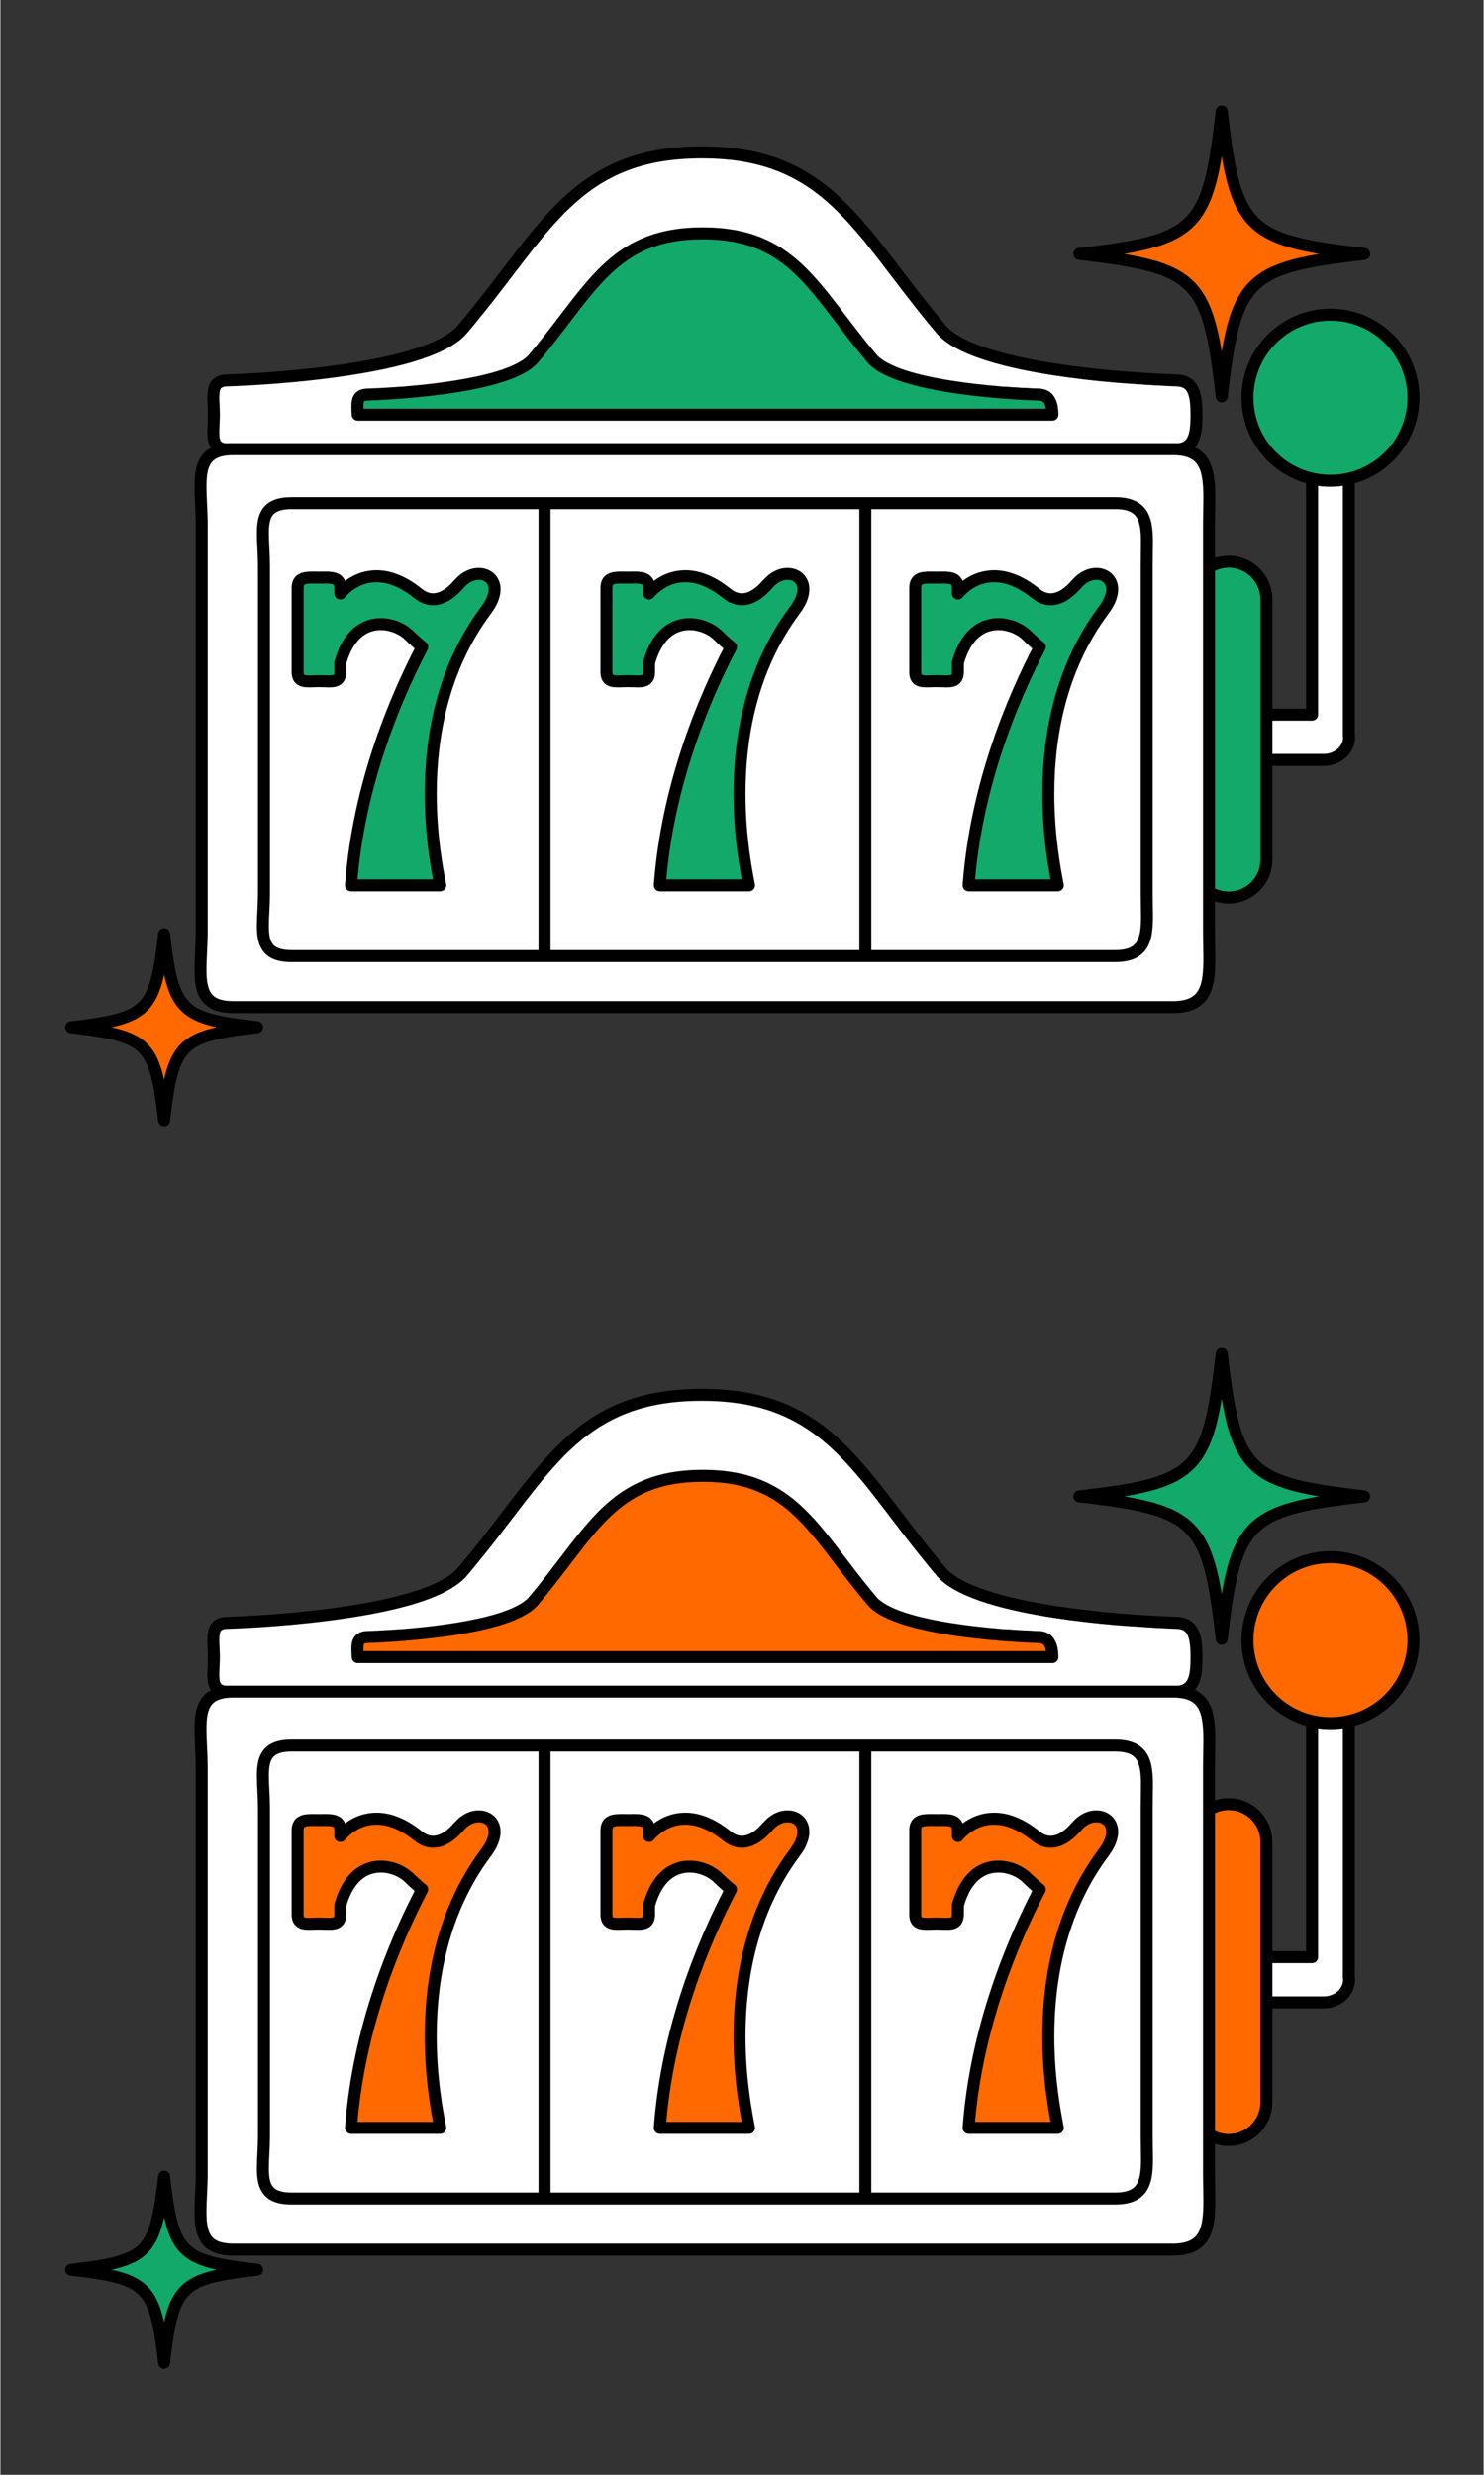 <?xml version="1.0" encoding="UTF-8"?>
<svg xmlns="http://www.w3.org/2000/svg" xmlns:xlink="http://www.w3.org/1999/xlink" width="300" zoomAndPan="magnify" viewBox="0 0 224.88 375" height="500" preserveAspectRatio="xMidYMid meet" version="1.0">
  <rect x="0" y="0" width="224.88" height="375" fill="#333333" stroke="none"/>
  <defs>
    <clipPath id="dc237db125">
      <path d="M 188 46 L 215.16 46 L 215.16 74 L 188 74 Z M 188 46 " clip-rule="nonzero"></path>
    </clipPath>
    <clipPath id="e0b96f65df">
      <path d="M 162 15.711 L 208 15.711 L 208 61 L 162 61 Z M 162 15.711 " clip-rule="nonzero"></path>
    </clipPath>
    <clipPath id="ee29d5d907">
      <path d="M 9.77 140 L 40 140 L 40 170.879 L 9.77 170.879 Z M 9.77 140 " clip-rule="nonzero"></path>
    </clipPath>
    <clipPath id="4a6fe281c5">
      <path d="M 188 235 L 215.16 235 L 215.16 263 L 188 263 Z M 188 235 " clip-rule="nonzero"></path>
    </clipPath>
    <clipPath id="a64de4b45f">
      <path d="M 9.77 328 L 40 328 L 40 359 L 9.77 359 Z M 9.77 328 " clip-rule="nonzero"></path>
    </clipPath>
  </defs>
  <path fill="#ffffff" d="M 204.441 111.324 L 204.449 111.25 L 204.449 63.305 C 204.449 61.863 203.199 60.691 201.664 60.691 C 200.121 60.691 198.871 61.863 198.871 63.305 L 198.871 108.293 L 186.477 108.293 C 184.344 108.293 182.609 109.824 182.609 111.723 C 182.609 113.617 184.344 115.152 186.477 115.152 L 200.629 115.152 C 202.762 115.152 204.488 113.617 204.488 111.723 C 204.488 111.586 204.461 111.449 204.441 111.324 " fill-opacity="1" fill-rule="nonzero"></path>
  <path fill="#000000" d="M 204.441 111.324 L 205.34 111.422 L 205.348 111.34 L 205.359 111.25 L 205.359 63.305 C 205.359 62.316 204.922 61.426 204.25 60.793 C 203.578 60.168 202.664 59.785 201.664 59.785 C 200.656 59.785 199.742 60.168 199.07 60.793 C 198.398 61.426 197.965 62.316 197.965 63.305 L 197.965 107.383 L 186.477 107.383 C 185.188 107.383 184.016 107.848 183.145 108.617 C 182.273 109.379 181.703 110.488 181.703 111.723 C 181.703 112.945 182.273 114.055 183.145 114.824 C 184.016 115.598 185.188 116.059 186.477 116.059 L 200.629 116.059 C 201.91 116.059 203.09 115.598 203.961 114.824 C 204.832 114.055 205.395 112.945 205.395 111.723 C 205.395 111.457 205.348 111.285 205.34 111.195 L 204.441 111.324 L 205.34 111.422 L 204.441 111.324 L 203.543 111.441 C 203.57 111.621 203.578 111.703 203.578 111.723 C 203.578 112.383 203.281 112.992 202.754 113.465 C 202.227 113.938 201.477 114.242 200.633 114.242 L 186.477 114.242 C 185.625 114.242 184.879 113.938 184.344 113.465 C 183.816 112.992 183.52 112.383 183.52 111.723 C 183.527 111.051 183.816 110.441 184.344 109.969 C 184.879 109.5 185.625 109.199 186.477 109.199 L 198.871 109.199 C 199.117 109.199 199.352 109.098 199.516 108.926 C 199.688 108.766 199.777 108.527 199.777 108.293 L 199.777 63.305 C 199.785 62.852 199.977 62.434 200.312 62.117 C 200.648 61.801 201.121 61.602 201.664 61.602 C 202.199 61.602 202.672 61.801 203.008 62.117 C 203.352 62.434 203.543 62.852 203.543 63.305 L 203.543 111.195 L 203.535 111.223 L 203.543 111.441 L 204.441 111.324 " fill-opacity="1" fill-rule="nonzero"></path>
  <path fill="#12a96a" d="M 191.949 130.285 C 191.949 133.445 189.391 136.004 186.223 136.004 C 183.066 136.004 180.508 133.445 180.508 130.285 L 180.508 90.836 C 180.508 87.676 183.066 85.109 186.223 85.109 C 189.391 85.109 191.949 87.676 191.949 90.836 L 191.949 130.285 " fill-opacity="1" fill-rule="nonzero"></path>
  <path fill="#000000" d="M 191.949 130.285 L 191.039 130.285 C 191.039 131.609 190.496 132.809 189.625 133.688 C 188.754 134.559 187.555 135.094 186.223 135.094 C 184.898 135.094 183.699 134.559 182.82 133.688 C 181.949 132.809 181.414 131.609 181.414 130.285 L 181.414 90.836 C 181.414 89.5 181.949 88.305 182.82 87.434 C 183.699 86.562 184.898 86.016 186.223 86.016 C 187.555 86.016 188.754 86.562 189.625 87.434 C 190.496 88.305 191.039 89.5 191.039 90.836 L 191.039 130.285 L 192.855 130.285 L 192.855 90.836 C 192.855 87.168 189.887 84.203 186.223 84.203 C 182.566 84.203 179.598 87.168 179.598 90.836 L 179.598 130.285 C 179.598 133.941 182.566 136.91 186.223 136.91 C 189.887 136.91 192.855 133.941 192.855 130.285 L 191.949 130.285 " fill-opacity="1" fill-rule="nonzero"></path>
  <path fill="#ffffff" d="M 178.164 57.637 C 178.164 57.637 148.512 56.836 142.641 49.906 C 130.195 35.207 125.82 23.094 106.348 23.094 C 86.879 23.094 82.504 35.207 70.055 49.906 C 64.176 56.836 34.523 57.637 34.523 57.637 C 31.637 57.637 32.371 59.965 32.371 62.859 C 32.371 65.746 31.637 68.086 34.523 68.086 L 178.164 68.086 C 181.051 68.086 181.352 65.746 181.352 62.859 C 181.352 59.965 181.051 57.637 178.164 57.637 " fill-opacity="1" fill-rule="nonzero"></path>
  <path fill="#000000" d="M 178.164 57.637 L 178.191 56.727 C 178.184 56.727 177.738 56.711 176.914 56.672 C 174.055 56.555 166.812 56.156 159.672 55.031 C 156.109 54.469 152.559 53.723 149.637 52.762 C 148.168 52.289 146.863 51.754 145.781 51.164 C 144.711 50.586 143.867 49.949 143.332 49.316 C 137.152 42.027 132.953 35.324 127.754 30.332 C 125.156 27.836 122.289 25.789 118.824 24.371 C 115.359 22.957 111.305 22.176 106.348 22.184 C 101.387 22.176 97.328 22.957 93.871 24.371 C 88.664 26.496 84.836 30.043 81.18 34.379 C 77.512 38.707 73.992 43.844 69.355 49.316 C 68.738 50.039 67.742 50.766 66.434 51.41 C 64.148 52.555 60.98 53.488 57.543 54.207 C 52.391 55.293 46.617 55.922 42.145 56.281 C 39.902 56.465 37.988 56.574 36.648 56.637 C 35.965 56.672 35.43 56.691 35.059 56.711 C 34.695 56.719 34.504 56.727 34.504 56.727 L 34.523 57.637 L 34.523 56.727 C 33.969 56.727 33.473 56.801 33.027 56.973 C 32.699 57.109 32.398 57.309 32.164 57.555 C 31.801 57.926 31.609 58.387 31.512 58.832 C 31.402 59.285 31.383 59.738 31.375 60.203 C 31.383 61.047 31.465 61.945 31.457 62.859 C 31.465 63.777 31.383 64.676 31.375 65.512 C 31.375 65.93 31.402 66.336 31.477 66.734 C 31.539 67.035 31.621 67.336 31.773 67.625 C 32 68.051 32.383 68.441 32.863 68.668 C 33.352 68.902 33.898 68.996 34.523 68.996 L 178.164 68.996 C 179 68.996 179.742 68.824 180.352 68.449 C 180.805 68.18 181.168 67.797 181.43 67.371 C 181.82 66.734 182.012 66.008 182.121 65.258 C 182.23 64.496 182.258 63.688 182.258 62.859 C 182.246 61.383 182.203 59.984 181.66 58.789 C 181.395 58.188 180.961 57.637 180.352 57.262 C 179.742 56.898 179 56.727 178.164 56.727 L 178.164 57.637 L 178.191 56.727 L 178.164 57.637 L 178.164 58.543 C 178.766 58.543 179.145 58.66 179.406 58.812 C 179.598 58.941 179.754 59.086 179.891 59.305 C 180.09 59.621 180.242 60.102 180.324 60.719 C 180.414 61.328 180.441 62.062 180.441 62.859 C 180.453 64.266 180.344 65.492 180.016 66.172 C 179.852 66.527 179.66 66.734 179.406 66.898 C 179.145 67.062 178.766 67.18 178.164 67.18 L 34.523 67.18 C 34.125 67.18 33.859 67.125 33.707 67.062 C 33.59 67.008 33.523 66.961 33.48 66.906 C 33.406 66.836 33.336 66.707 33.27 66.473 C 33.219 66.246 33.191 65.91 33.191 65.512 C 33.191 64.793 33.27 63.879 33.281 62.859 C 33.27 61.836 33.191 60.918 33.191 60.203 C 33.191 59.848 33.219 59.551 33.262 59.324 C 33.289 59.148 33.336 59.023 33.379 58.941 C 33.453 58.812 33.508 58.762 33.652 58.688 C 33.797 58.605 34.078 58.543 34.523 58.543 L 34.551 58.543 C 34.57 58.543 42 58.344 50.203 57.262 C 54.305 56.727 58.594 55.973 62.277 54.914 C 64.113 54.367 65.801 53.762 67.242 53.035 C 68.684 52.316 69.891 51.492 70.746 50.484 C 77.004 43.082 81.223 36.387 86.188 31.641 C 88.672 29.262 91.332 27.367 94.555 26.051 C 97.773 24.734 101.566 24 106.348 24 C 111.121 24 114.922 24.734 118.137 26.051 C 122.961 28.027 126.547 31.312 130.129 35.551 C 133.707 39.777 137.242 44.941 141.945 50.484 C 142.805 51.492 144.012 52.316 145.445 53.035 C 147.969 54.297 151.242 55.238 154.773 55.984 C 165.324 58.199 178.109 58.531 178.137 58.543 L 178.164 58.543 L 178.164 57.637 " fill-opacity="1" fill-rule="nonzero"></path>
  <path fill="#12a96a" d="M 159.512 62.832 C 159.457 61.102 159.094 59.785 157.27 59.785 C 157.27 59.785 136.309 59.223 132.152 54.324 C 123.344 43.926 120.258 35.359 106.492 35.359 C 92.719 35.359 89.625 43.926 80.824 54.324 C 76.668 59.223 55.711 59.785 55.711 59.785 C 53.887 59.785 54.105 61.102 54.168 62.832 L 159.512 62.832 " fill-opacity="1" fill-rule="nonzero"></path>
  <path fill="#000000" d="M 159.512 62.832 L 160.418 62.797 C 160.383 61.883 160.301 60.992 159.828 60.195 C 159.602 59.793 159.246 59.441 158.793 59.215 C 158.348 58.977 157.832 58.879 157.27 58.879 L 157.27 59.785 L 157.297 58.879 C 157.297 58.879 156.977 58.867 156.398 58.84 C 154.383 58.762 149.266 58.48 144.23 57.68 C 141.719 57.289 139.23 56.766 137.18 56.094 C 136.156 55.758 135.238 55.383 134.504 54.977 C 133.758 54.578 133.195 54.152 132.844 53.734 C 128.488 48.598 125.52 43.852 121.809 40.285 C 119.957 38.508 117.898 37.039 115.414 36.023 C 112.926 35.004 110.023 34.453 106.492 34.453 C 102.957 34.453 100.051 35.004 97.566 36.023 C 93.828 37.547 91.086 40.098 88.492 43.172 C 85.887 46.246 83.402 49.879 80.137 53.734 C 79.738 54.207 79.055 54.703 78.148 55.148 C 76.57 55.949 74.348 56.602 71.934 57.098 C 68.305 57.871 64.23 58.316 61.074 58.57 C 59.492 58.688 58.141 58.77 57.188 58.816 C 56.719 58.84 56.336 58.852 56.082 58.859 C 55.82 58.879 55.684 58.879 55.684 58.879 L 55.711 59.785 L 55.711 58.879 C 55.293 58.879 54.902 58.934 54.547 59.078 C 54.285 59.176 54.039 59.34 53.852 59.551 C 53.551 59.848 53.395 60.223 53.316 60.574 C 53.234 60.918 53.223 61.266 53.223 61.602 C 53.223 62.016 53.25 62.434 53.27 62.871 C 53.289 63.352 53.688 63.742 54.168 63.742 L 159.512 63.742 C 159.754 63.742 159.992 63.641 160.164 63.461 C 160.336 63.289 160.426 63.043 160.418 62.797 L 159.512 62.836 L 159.512 61.926 L 54.168 61.926 L 54.168 62.836 L 55.074 62.789 C 55.055 62.336 55.031 61.926 55.039 61.602 C 55.031 61.363 55.047 61.164 55.074 61.027 C 55.094 60.93 55.121 60.863 55.129 60.836 L 55.211 60.766 C 55.266 60.738 55.418 60.691 55.711 60.691 L 55.727 60.691 C 55.746 60.691 61.02 60.547 66.824 59.785 C 69.738 59.414 72.777 58.879 75.398 58.117 C 76.715 57.734 77.922 57.289 78.957 56.773 C 80 56.254 80.879 55.656 81.523 54.914 C 85.961 49.66 88.945 44.922 92.422 41.602 C 94.164 39.934 96.016 38.617 98.254 37.699 C 100.496 36.785 103.137 36.266 106.492 36.266 C 109.844 36.266 112.48 36.785 114.723 37.699 C 118.082 39.07 120.574 41.355 123.098 44.344 C 125.621 47.32 128.125 50.977 131.465 54.914 C 132.098 55.656 132.98 56.254 134.023 56.773 C 135.836 57.68 138.168 58.352 140.672 58.879 C 148.168 60.457 157.215 60.691 157.242 60.691 L 157.27 60.691 C 157.613 60.691 157.832 60.758 157.969 60.828 C 158.066 60.875 158.129 60.938 158.203 61.02 C 158.312 61.156 158.402 61.375 158.477 61.691 C 158.547 62.008 158.586 62.406 158.602 62.859 L 159.512 62.836 L 159.512 61.926 L 159.512 62.836 " fill-opacity="1" fill-rule="nonzero"></path>
  <path fill="#ffffff" d="M 143.84 54.18 C 143.258 53.879 142.695 53.523 142.152 53.117 C 141.426 52.5 140.938 51.891 140.301 51.203 C 139.703 50.547 139.105 49.895 138.523 49.215 L 138.516 49.207 C 136.109 46.473 133.758 43.57 131.254 40.73 C 128.742 37.898 126.027 35.133 122.809 33.02 L 122.816 33.027 C 119.598 30.879 115.887 29.605 112.066 29.152 L 112.027 29.145 C 111.129 29.07 110.203 28.945 109.215 28.898 L 109.199 28.898 C 108.262 28.883 107.336 28.855 106.414 28.844 L 106.387 28.836 L 106.238 28.836 C 106.203 28.836 106.16 28.836 106.121 28.844 L 106.078 28.844 L 105.715 28.863 L 104.996 28.898 L 103.562 28.973 L 103.555 28.973 L 102.848 29.008 L 102.766 29.016 L 102.129 29.109 L 100.852 29.281 C 97.301 29.762 93.98 30.852 91.133 32.438 C 88.285 34.043 85.926 36.094 83.855 38.09 C 81.805 40.098 80.008 42.074 78.422 43.797 C 77.812 44.453 77.242 45.078 76.695 45.656 C 77.141 45.039 77.605 44.379 78.094 43.699 C 79.48 41.801 81.008 39.668 82.938 37.473 C 84.855 35.277 87.148 32.992 90.125 31.141 L 90.133 31.133 C 93.066 29.262 96.695 27.992 100.551 27.465 L 102.066 27.301 L 102.086 27.301 C 102.555 27.238 103.008 27.203 103.418 27.203 L 103.473 27.203 L 104.906 27.168 L 105.621 27.148 L 105.984 27.141 L 106.387 27.141 C 107.375 27.195 108.383 27.246 109.387 27.301 C 110.352 27.395 111.355 27.566 112.391 27.711 C 113.328 27.848 114.305 28.145 115.359 28.383 C 116.285 28.629 117.227 29 118.234 29.344 C 119.18 29.77 120.113 30.168 120.965 30.633 C 121.891 31.203 122.809 31.656 123.488 32.211 L 123.535 32.246 C 126.82 34.57 129.469 37.473 131.883 40.406 C 134.293 43.344 136.527 46.312 138.805 49.098 C 139.375 49.805 139.957 50.492 140.539 51.176 C 141.109 51.828 141.672 52.562 142.297 53.117 L 142.316 53.133 C 142.789 53.523 143.305 53.871 143.84 54.18 " fill-opacity="1" fill-rule="nonzero"></path>
  <path fill="#ffffff" d="M 176.152 60.648 L 176.152 59.738 L 176.152 60.648 C 176.141 60.648 174.129 60.648 170.605 60.504 L 170.598 60.504 C 167.777 60.375 163.945 60.176 159.418 59.66 C 159.238 59.484 159.027 59.332 158.793 59.215 C 158.348 58.977 157.84 58.879 157.285 58.879 C 157.223 58.879 156.914 58.867 156.398 58.84 C 155.492 58.805 153.938 58.723 152.051 58.578 C 150.191 58.227 148.258 57.77 146.281 57.137 L 146.273 57.125 C 144.566 56.562 142.742 55.84 141.035 54.539 L 141.008 54.523 C 140.109 53.762 139.547 53.043 138.977 52.438 L 138.969 52.438 C 138.367 51.781 137.762 51.109 137.152 50.402 C 134.711 47.637 132.371 44.734 129.895 41.938 C 127.426 39.152 124.812 36.504 121.809 34.543 L 121.809 34.535 C 118.852 32.566 115.422 31.387 111.855 30.949 C 110.902 30.867 110.016 30.75 109.152 30.715 C 108.219 30.688 107.293 30.668 106.375 30.652 L 106.293 30.652 L 106.168 30.66 L 105.805 30.68 L 105.086 30.715 L 103.652 30.785 L 102.984 30.812 L 102.375 30.906 L 101.094 31.078 C 97.758 31.531 94.652 32.555 92.023 34.027 C 89.383 35.504 87.133 37.445 85.125 39.387 C 83.113 41.348 81.352 43.289 79.754 45.031 C 78.156 46.758 76.762 48.281 75.527 49.504 C 74.328 50.73 73.375 51.684 72.676 52.316 C 72.016 52.953 71.652 53.281 71.652 53.281 C 71.488 53.434 71.262 53.523 71.035 53.523 L 70.773 53.523 C 70.301 53.523 69.91 53.16 69.863 52.691 L 69.848 52.465 C 69.828 52.254 69.891 52.035 70.02 51.855 C 70.02 51.855 71.043 50.441 72.84 47.953 C 77.73 41.883 81.414 36.422 85.523 32.293 C 86.625 31.348 87.828 30.434 89.164 29.598 C 92.348 27.566 96.223 26.223 100.324 25.668 L 100.344 25.66 L 101.855 25.496 C 102.395 25.426 102.91 25.387 103.418 25.387 L 103.438 25.387 L 104.859 25.352 L 105.578 25.332 L 105.941 25.324 L 106.457 25.324 C 107.465 25.379 108.48 25.434 109.496 25.488 L 109.543 25.488 C 110.605 25.586 111.648 25.777 112.637 25.906 L 112.656 25.914 C 113.77 26.086 114.797 26.395 115.777 26.613 L 115.812 26.621 C 116.891 26.914 117.891 27.312 118.852 27.629 L 118.953 27.664 C 119.895 28.102 120.883 28.527 121.855 29.055 L 121.902 29.082 C 122.719 29.598 123.695 30.07 124.605 30.785 C 127.047 32.52 129.133 34.523 131.012 36.602 C 134.297 40.621 137.633 45.395 141.945 50.484 C 142.805 51.492 144.012 52.316 145.445 53.035 C 147.969 54.297 151.242 55.238 154.773 55.984 C 161.16 57.328 168.367 57.98 173.066 58.277 C 174.418 58.387 175.371 58.441 175.852 58.469 C 176.086 58.48 176.207 58.488 176.207 58.488 L 176.215 58.488 C 176.488 58.496 176.742 58.613 176.93 58.797 C 177.121 58.988 177.25 59.27 177.25 59.566 L 177.25 59.621 C 177.238 59.93 177.086 60.203 176.875 60.375 C 176.688 60.547 176.422 60.648 176.152 60.648 M 142.152 53.117 C 142.695 53.523 143.258 53.879 143.84 54.18 C 143.305 53.871 142.789 53.523 142.316 53.133 L 142.297 53.117 C 141.672 52.562 141.109 51.828 140.539 51.176 C 139.957 50.496 139.375 49.805 138.805 49.098 C 136.527 46.312 134.297 43.344 131.883 40.406 C 129.469 37.473 126.82 34.57 123.535 32.246 L 123.488 32.211 C 122.809 31.656 121.891 31.203 120.965 30.633 C 120.113 30.168 119.18 29.77 118.234 29.344 C 117.227 29 116.285 28.629 115.359 28.383 C 114.305 28.145 113.328 27.848 112.391 27.711 C 111.355 27.566 110.352 27.395 109.387 27.301 C 108.383 27.246 107.375 27.195 106.387 27.141 L 105.984 27.141 L 105.621 27.148 L 104.906 27.168 L 103.473 27.203 L 103.418 27.203 C 103.012 27.203 102.555 27.238 102.086 27.301 L 102.066 27.301 L 100.551 27.465 C 96.695 27.992 93.066 29.262 90.133 31.133 L 90.125 31.141 C 87.148 32.992 84.855 35.277 82.938 37.473 C 81.008 39.668 79.48 41.801 78.094 43.699 C 77.605 44.379 77.141 45.043 76.695 45.656 C 77.242 45.078 77.812 44.453 78.422 43.797 C 80.008 42.074 81.805 40.098 83.855 38.09 C 85.926 36.094 88.285 34.043 91.133 32.438 C 93.98 30.852 97.301 29.762 100.852 29.281 L 102.129 29.109 L 102.766 29.016 L 102.848 29.008 L 103.555 28.973 L 103.562 28.973 L 104.996 28.898 L 105.715 28.863 L 106.078 28.844 L 106.121 28.844 C 106.16 28.836 106.203 28.836 106.238 28.836 L 106.387 28.836 L 106.414 28.844 C 107.336 28.855 108.262 28.883 109.199 28.898 L 109.215 28.898 C 110.203 28.945 111.129 29.07 112.027 29.145 L 112.066 29.152 C 115.887 29.605 119.598 30.879 122.816 33.027 L 122.809 33.02 C 126.027 35.133 128.742 37.898 131.254 40.73 C 133.758 43.57 136.109 46.477 138.516 49.207 L 138.523 49.215 C 139.105 49.895 139.703 50.547 140.301 51.203 C 140.938 51.891 141.426 52.5 142.152 53.117 " fill-opacity="1" fill-rule="nonzero"></path>
  <path fill="#000000" d="M 173.066 58.277 C 168.367 57.98 161.16 57.328 154.773 55.984 C 151.242 55.238 147.969 54.297 145.445 53.035 C 144.012 52.316 142.805 51.492 141.945 50.484 C 137.633 45.395 134.297 40.621 131.012 36.602 C 131.801 37.484 132.555 38.371 133.277 39.254 C 135.73 42.227 137.969 45.215 140.211 47.953 L 140.23 47.961 C 140.766 48.645 141.344 49.324 141.918 49.996 C 142.508 50.684 143.059 51.383 143.477 51.738 C 144.539 52.617 146.008 53.309 147.496 53.879 L 147.488 53.871 C 150.52 54.996 153.629 55.676 156.535 56.238 L 156.523 56.238 C 162.34 57.309 167.297 57.789 170.77 58.098 L 170.762 58.098 C 171.625 58.172 172.395 58.234 173.066 58.277 M 72.84 47.953 L 73.113 47.574 L 73.105 47.582 C 74.082 46.211 75.262 44.551 76.613 42.645 L 76.625 42.629 C 78.012 40.738 79.582 38.555 81.578 36.277 C 82.723 34.969 84.02 33.598 85.523 32.293 C 81.414 36.422 77.73 41.883 72.84 47.953 " fill-opacity="1" fill-rule="nonzero"></path>
  <path fill="#000000" d="M 159.418 59.66 C 158.32 59.539 157.188 59.395 156.008 59.23 C 154.738 59.043 153.414 58.832 152.051 58.578 C 153.938 58.723 155.492 58.805 156.398 58.84 C 156.914 58.867 157.223 58.879 157.285 58.879 C 157.84 58.879 158.348 58.977 158.793 59.215 C 159.027 59.332 159.238 59.484 159.418 59.66 " fill-opacity="1" fill-rule="nonzero"></path>
  <path fill="#ffffff" d="M 183.246 141.012 C 183.246 147.406 184.199 152.605 177.801 152.605 L 35.293 152.605 C 28.891 152.605 30.523 147.406 30.523 141.012 L 30.523 79.656 C 30.523 73.25 28.891 68.059 35.293 68.059 L 177.801 68.059 C 184.199 68.059 183.246 73.25 183.246 79.656 L 183.246 141.012 " fill-opacity="1" fill-rule="nonzero"></path>
  <path fill="#000000" d="M 183.246 141.012 L 182.34 141.012 C 182.34 142.488 182.395 143.895 182.395 145.168 C 182.395 146.238 182.355 147.199 182.238 148.035 C 182.148 148.66 182.012 149.195 181.82 149.648 C 181.531 150.32 181.16 150.773 180.559 151.117 C 179.961 151.465 179.082 151.699 177.801 151.699 L 35.293 151.699 C 34.316 151.699 33.59 151.562 33.07 151.355 C 32.672 151.191 32.398 151 32.172 150.766 C 31.836 150.41 31.602 149.938 31.457 149.293 C 31.301 148.652 31.238 147.844 31.246 146.926 C 31.238 145.258 31.43 143.215 31.43 141.012 L 31.43 79.656 C 31.43 77.441 31.238 75.41 31.246 73.742 C 31.246 72.914 31.285 72.188 31.402 71.59 C 31.492 71.137 31.621 70.754 31.785 70.438 C 32.039 69.977 32.355 69.656 32.883 69.395 C 33.418 69.141 34.195 68.969 35.293 68.969 L 177.801 68.969 C 178.938 68.969 179.762 69.148 180.344 69.43 C 180.789 69.641 181.105 69.902 181.367 70.238 C 181.758 70.738 182.031 71.426 182.184 72.324 C 182.348 73.215 182.395 74.293 182.395 75.492 C 182.395 76.762 182.34 78.168 182.34 79.656 L 182.34 141.012 L 184.152 141.012 L 184.152 79.656 C 184.152 78.215 184.207 76.809 184.207 75.492 C 184.207 74.383 184.172 73.34 184.035 72.371 C 183.926 71.637 183.762 70.945 183.492 70.309 C 183.094 69.359 182.43 68.516 181.457 67.961 C 180.496 67.418 179.289 67.152 177.801 67.152 L 35.293 67.152 C 34.152 67.152 33.199 67.309 32.391 67.625 C 31.785 67.871 31.266 68.215 30.859 68.641 C 30.242 69.285 29.887 70.094 29.688 70.953 C 29.488 71.816 29.434 72.75 29.434 73.742 C 29.434 75.535 29.613 77.543 29.613 79.656 L 29.613 141.012 C 29.613 143.117 29.434 145.129 29.434 146.926 C 29.434 147.809 29.469 148.641 29.625 149.422 C 29.734 150.004 29.906 150.555 30.176 151.074 C 30.586 151.844 31.23 152.496 32.102 152.906 C 32.961 153.324 34.016 153.504 35.293 153.516 L 177.801 153.516 C 179.125 153.516 180.227 153.305 181.133 152.871 C 181.812 152.551 182.375 152.09 182.801 151.547 C 183.445 150.719 183.781 149.73 183.973 148.66 C 184.164 147.578 184.207 146.41 184.207 145.168 C 184.207 143.852 184.152 142.453 184.152 141.012 L 183.246 141.012 " fill-opacity="1" fill-rule="nonzero"></path>
  <path fill="#ffffff" d="M 173.801 135.457 C 173.801 140.656 174.625 144.875 169.02 144.875 L 44.141 144.875 C 38.523 144.875 39.957 140.656 39.957 135.457 L 39.957 85.652 C 39.957 80.453 38.523 76.234 44.141 76.234 L 169.02 76.234 C 174.625 76.234 173.801 80.453 173.801 85.652 L 173.801 135.457 " fill-opacity="1" fill-rule="nonzero"></path>
  <path fill="#000000" d="M 173.801 135.457 L 172.895 135.457 C 172.895 136.672 172.938 137.816 172.938 138.844 C 172.938 139.695 172.902 140.477 172.801 141.129 C 172.723 141.629 172.602 142.047 172.449 142.379 C 172.211 142.898 171.914 143.234 171.414 143.508 C 170.906 143.777 170.137 143.969 169.02 143.969 L 44.141 143.969 C 43.289 143.969 42.652 143.859 42.207 143.688 C 41.871 143.57 41.637 143.414 41.457 143.242 C 41.191 142.969 41 142.637 40.875 142.137 C 40.746 141.637 40.703 141 40.703 140.266 C 40.703 138.922 40.867 137.273 40.867 135.457 L 40.867 85.652 C 40.867 83.848 40.703 82.188 40.703 80.855 C 40.703 80.199 40.738 79.621 40.84 79.148 C 40.91 78.805 41.02 78.512 41.148 78.277 C 41.348 77.934 41.602 77.695 42.055 77.488 C 42.5 77.289 43.18 77.145 44.141 77.145 L 169.02 77.145 C 170.016 77.145 170.734 77.289 171.234 77.516 C 171.605 77.688 171.867 77.887 172.086 78.141 C 172.402 78.512 172.621 79.039 172.758 79.746 C 172.895 80.445 172.938 81.309 172.93 82.277 C 172.93 83.305 172.895 84.445 172.895 85.652 L 172.895 135.457 L 174.707 135.457 L 174.707 85.652 C 174.707 84.484 174.746 83.348 174.746 82.277 C 174.746 81.371 174.719 80.508 174.59 79.703 C 174.5 79.102 174.355 78.523 174.102 77.977 C 173.738 77.172 173.121 76.453 172.258 76 C 171.395 75.547 170.336 75.328 169.02 75.328 L 44.141 75.328 C 43.133 75.328 42.289 75.457 41.574 75.719 C 41.039 75.918 40.566 76.207 40.195 76.57 C 39.633 77.117 39.297 77.812 39.113 78.539 C 38.934 79.266 38.887 80.039 38.887 80.855 C 38.887 82.324 39.051 83.957 39.051 85.652 L 39.051 135.457 C 39.051 137.156 38.887 138.789 38.887 140.266 C 38.887 140.984 38.926 141.672 39.059 142.336 C 39.16 142.824 39.324 143.297 39.578 143.734 C 39.941 144.395 40.539 144.949 41.309 145.285 C 42.09 145.629 43.016 145.785 44.141 145.785 L 169.02 145.785 C 170.188 145.785 171.16 145.609 171.969 145.258 C 172.566 144.992 173.082 144.605 173.473 144.141 C 174.055 143.453 174.371 142.598 174.543 141.711 C 174.707 140.82 174.746 139.859 174.754 138.844 C 174.746 137.762 174.707 136.629 174.707 135.457 L 173.801 135.457 " fill-opacity="1" fill-rule="nonzero"></path>
  <path fill="#000000" d="M 83.41 144.195 C 83.41 144.695 83.004 145.102 82.496 145.102 C 81.996 145.102 81.586 144.695 81.586 144.195 L 81.586 76.926 C 81.586 76.418 81.996 76.008 82.496 76.008 C 83.004 76.008 83.41 76.418 83.41 76.926 L 83.41 144.195 " fill-opacity="1" fill-rule="nonzero"></path>
  <path fill="#000000" d="M 132.043 144.195 C 132.043 144.695 131.637 145.102 131.137 145.102 C 130.637 145.102 130.23 144.695 130.23 144.195 L 130.23 76.926 C 130.23 76.418 130.637 76.008 131.137 76.008 C 131.637 76.008 132.043 76.418 132.043 76.926 L 132.043 144.195 " fill-opacity="1" fill-rule="nonzero"></path>
  <path fill="#12a96a" d="M 116.168 88.73 L 116.203 88.629 C 116.203 88.629 113.301 92.449 110.203 89.965 C 103.547 84.621 99.297 88.82 98.355 89.938 L 98.355 89.109 C 98.355 87.332 96.902 87.523 95.117 87.523 C 93.336 87.523 91.887 87.332 91.887 89.109 L 91.887 101.812 C 91.887 103.602 93.336 103.211 95.117 103.211 C 96.902 103.211 98.355 103.602 98.355 101.812 L 98.355 100.426 C 100.469 92.812 106.52 94.039 108.809 96.27 C 109.613 97.059 110.258 97.621 110.766 98.031 C 106.676 105.879 101.094 119.027 99.98 134.16 L 113.508 134.16 C 112.574 129.387 108.438 108.508 120.469 92.43 C 124.168 87.488 118.941 85.055 116.168 88.73 " fill-opacity="1" fill-rule="nonzero"></path>
  <path fill="#000000" d="M 116.168 88.73 L 117.039 89.012 L 117.066 88.91 C 117.199 88.484 117.02 88.031 116.621 87.82 C 116.23 87.621 115.75 87.723 115.484 88.078 L 115.578 88.148 L 115.484 88.078 L 115.578 88.148 L 115.484 88.078 C 115.469 88.102 115.066 88.594 114.488 89.047 C 113.898 89.52 113.137 89.91 112.41 89.898 C 111.91 89.891 111.395 89.746 110.766 89.254 C 108.18 87.168 105.832 86.398 103.836 86.406 C 102.141 86.406 100.75 86.953 99.727 87.586 C 98.691 88.223 98 88.949 97.664 89.348 L 98.355 89.938 L 99.262 89.938 L 99.262 89.109 C 99.262 88.648 99.191 88.223 98.988 87.832 C 98.836 87.539 98.617 87.297 98.375 87.113 C 98 86.852 97.594 86.742 97.203 86.68 C 96.812 86.617 96.43 86.605 96.031 86.605 C 95.734 86.605 95.426 86.617 95.117 86.617 C 94.809 86.617 94.508 86.605 94.199 86.605 C 93.855 86.605 93.512 86.617 93.164 86.66 C 92.902 86.688 92.641 86.742 92.387 86.844 C 91.996 86.988 91.586 87.27 91.332 87.688 C 91.078 88.102 90.977 88.594 90.977 89.109 L 90.977 101.812 C 90.977 102.203 91.031 102.574 91.18 102.922 C 91.285 103.176 91.449 103.41 91.648 103.594 C 91.957 103.863 92.32 104 92.648 104.074 C 92.984 104.137 93.301 104.156 93.629 104.156 C 94.117 104.156 94.617 104.117 95.117 104.117 C 95.625 104.117 96.121 104.156 96.613 104.156 C 96.902 104.156 97.184 104.145 97.477 104.09 C 97.703 104.055 97.93 103.992 98.145 103.883 C 98.492 103.719 98.816 103.418 99.008 103.047 C 99.191 102.668 99.262 102.258 99.262 101.812 L 99.262 100.426 L 98.355 100.426 L 99.227 100.672 C 99.809 98.594 100.66 97.305 101.574 96.531 C 102.492 95.77 103.492 95.48 104.488 95.48 C 105.941 95.461 107.402 96.152 108.172 96.922 C 109 97.73 109.668 98.312 110.215 98.738 L 110.766 98.031 L 109.969 97.602 C 105.832 105.523 100.207 118.781 99.07 134.098 C 99.055 134.34 99.137 134.598 99.316 134.777 C 99.48 134.957 99.727 135.066 99.98 135.066 L 113.508 135.066 C 113.781 135.066 114.043 134.949 114.215 134.73 C 114.387 134.523 114.453 134.25 114.398 133.98 C 113.988 131.891 112.973 126.738 112.973 120.27 C 112.973 112.047 114.625 101.75 121.191 92.977 C 122.184 91.652 122.652 90.418 122.652 89.293 C 122.664 88.34 122.281 87.477 121.656 86.906 C 121.031 86.336 120.203 86.055 119.344 86.055 C 117.98 86.055 116.52 86.762 115.449 88.184 L 116.168 88.73 L 117.039 89.012 L 116.168 88.73 L 116.891 89.273 C 117.672 88.25 118.617 87.867 119.344 87.867 C 119.812 87.867 120.188 88.012 120.43 88.238 C 120.676 88.477 120.84 88.785 120.84 89.293 C 120.848 89.883 120.574 90.781 119.742 91.887 C 112.844 101.105 111.156 111.812 111.156 120.27 C 111.156 126.93 112.211 132.219 112.617 134.332 L 113.508 134.16 L 113.508 133.254 L 99.98 133.254 L 99.98 134.16 L 100.887 134.223 C 101.984 119.281 107.512 106.223 111.574 98.445 C 111.773 98.059 111.676 97.586 111.328 97.312 C 110.848 96.941 110.23 96.387 109.441 95.625 C 108.289 94.508 106.484 93.676 104.488 93.664 C 103.129 93.656 101.668 94.094 100.414 95.145 C 99.152 96.207 98.129 97.848 97.484 100.18 C 97.457 100.262 97.449 100.344 97.449 100.426 L 97.449 101.812 C 97.449 102.039 97.41 102.16 97.395 102.203 L 97.375 102.238 C 97.375 102.238 97.34 102.266 97.211 102.293 C 97.086 102.32 96.875 102.34 96.613 102.34 C 96.215 102.34 95.695 102.305 95.117 102.305 C 94.535 102.305 94.027 102.34 93.629 102.34 C 93.391 102.34 93.203 102.332 93.074 102.305 C 92.973 102.285 92.91 102.266 92.883 102.25 L 92.848 102.223 C 92.84 102.195 92.793 102.066 92.793 101.812 L 92.793 89.109 C 92.793 88.848 92.84 88.711 92.867 88.656 L 92.922 88.594 C 92.965 88.566 93.082 88.504 93.309 88.465 C 93.535 88.43 93.844 88.422 94.199 88.422 C 94.48 88.422 94.789 88.43 95.117 88.43 C 95.441 88.43 95.75 88.422 96.031 88.422 C 96.352 88.422 96.633 88.43 96.848 88.457 C 97.012 88.484 97.129 88.512 97.211 88.539 C 97.328 88.594 97.34 88.602 97.367 88.648 C 97.383 88.684 97.449 88.812 97.449 89.109 L 97.449 89.938 C 97.449 90.316 97.684 90.652 98.047 90.789 C 98.402 90.918 98.801 90.816 99.043 90.527 C 99.297 90.219 99.859 89.637 100.68 89.129 C 101.484 88.629 102.539 88.223 103.836 88.223 C 105.359 88.223 107.273 88.785 109.633 90.672 C 110.531 91.398 111.504 91.715 112.41 91.715 C 113.098 91.715 113.727 91.543 114.27 91.297 C 115.094 90.926 115.738 90.406 116.195 89.973 C 116.648 89.547 116.902 89.211 116.93 89.184 L 116.203 88.629 L 115.34 88.348 L 115.305 88.449 C 115.168 88.875 115.359 89.328 115.75 89.539 C 116.148 89.738 116.629 89.637 116.891 89.273 L 116.168 88.73 " fill-opacity="1" fill-rule="nonzero"></path>
  <path fill="#12a96a" d="M 69.355 88.73 L 69.395 88.629 C 69.395 88.629 66.473 92.449 63.387 89.965 C 56.734 84.621 52.488 88.82 51.535 89.938 L 51.535 89.109 C 51.535 87.332 50.094 87.523 48.297 87.523 C 46.508 87.523 45.066 87.332 45.066 89.109 L 45.066 101.812 C 45.066 103.602 46.508 103.211 48.297 103.211 C 50.094 103.211 51.535 103.602 51.535 101.812 L 51.535 100.426 C 53.648 92.812 59.703 94.039 61.988 96.27 C 62.797 97.059 63.441 97.621 63.957 98.031 C 59.855 105.879 54.277 119.027 53.16 134.16 L 66.699 134.16 C 65.754 129.387 61.617 108.508 73.648 92.43 C 77.352 87.488 72.125 85.055 69.355 88.73 " fill-opacity="1" fill-rule="nonzero"></path>
  <path fill="#000000" d="M 69.355 88.73 L 70.219 89.02 L 70.246 88.922 C 70.391 88.492 70.199 88.031 69.809 87.832 C 69.418 87.621 68.938 87.723 68.668 88.078 L 68.766 88.156 L 68.668 88.078 L 68.766 88.156 L 68.668 88.078 C 68.648 88.102 68.258 88.594 67.668 89.047 C 67.078 89.52 66.316 89.91 65.59 89.898 C 65.094 89.891 64.574 89.754 63.949 89.254 C 61.371 87.168 59.012 86.398 57.016 86.406 C 55.328 86.406 53.93 86.953 52.906 87.586 C 51.871 88.223 51.191 88.949 50.848 89.348 L 51.535 89.938 L 52.445 89.938 L 52.445 89.109 C 52.445 88.648 52.371 88.223 52.172 87.832 C 52.016 87.539 51.801 87.297 51.555 87.113 C 51.184 86.852 50.773 86.742 50.383 86.68 C 49.992 86.617 49.613 86.605 49.215 86.605 C 48.914 86.605 48.605 86.617 48.297 86.617 C 47.996 86.617 47.688 86.605 47.391 86.605 C 47.035 86.605 46.691 86.617 46.348 86.66 C 46.094 86.688 45.828 86.742 45.566 86.844 C 45.176 86.988 44.766 87.27 44.512 87.688 C 44.258 88.102 44.16 88.594 44.16 89.109 L 44.16 101.812 C 44.16 102.203 44.215 102.574 44.359 102.922 C 44.469 103.176 44.633 103.41 44.84 103.594 C 45.141 103.863 45.504 104 45.828 104.074 C 46.164 104.137 46.48 104.156 46.809 104.156 C 47.301 104.156 47.797 104.117 48.297 104.117 C 48.797 104.117 49.305 104.156 49.793 104.156 C 50.086 104.156 50.367 104.145 50.656 104.09 C 50.883 104.055 51.109 103.992 51.336 103.883 C 51.672 103.719 52 103.418 52.18 103.047 C 52.379 102.668 52.445 102.258 52.445 101.812 L 52.445 100.426 L 51.535 100.426 L 52.406 100.672 C 52.988 98.594 53.852 97.305 54.758 96.531 C 55.672 95.77 56.672 95.48 57.668 95.48 C 59.121 95.461 60.582 96.152 61.355 96.922 C 62.18 97.73 62.852 98.312 63.395 98.738 L 63.957 98.031 L 63.148 97.602 C 59.012 105.523 53.387 118.781 52.254 134.098 C 52.234 134.34 52.324 134.598 52.496 134.777 C 52.672 134.957 52.906 135.066 53.16 135.066 L 66.699 135.066 C 66.961 135.066 67.215 134.949 67.398 134.73 C 67.57 134.523 67.641 134.25 67.586 133.98 C 67.168 131.891 66.152 126.738 66.152 120.27 C 66.152 112.047 67.805 101.75 74.383 92.977 C 75.363 91.652 75.836 90.418 75.836 89.293 C 75.844 88.34 75.461 87.477 74.836 86.906 C 74.219 86.336 73.387 86.055 72.523 86.055 C 71.16 86.055 69.703 86.762 68.629 88.184 L 69.355 88.73 L 70.219 89.02 L 69.355 88.73 L 70.074 89.273 C 70.852 88.25 71.797 87.867 72.523 87.867 C 72.984 87.867 73.359 88.012 73.613 88.238 C 73.855 88.477 74.02 88.785 74.02 89.293 C 74.027 89.883 73.758 90.781 72.922 91.887 C 66.027 101.105 64.34 111.812 64.34 120.27 C 64.34 126.93 65.391 132.219 65.801 134.332 L 66.699 134.16 L 66.699 133.254 L 53.16 133.254 L 53.16 134.16 L 54.066 134.223 C 55.164 119.281 60.691 106.223 64.758 98.449 C 64.965 98.059 64.855 97.586 64.512 97.312 C 64.039 96.941 63.414 96.387 62.613 95.625 C 61.473 94.508 59.664 93.676 57.668 93.664 C 56.309 93.656 54.848 94.094 53.598 95.145 C 52.336 96.207 51.309 97.848 50.664 100.18 C 50.637 100.262 50.629 100.344 50.629 100.426 L 50.629 101.812 C 50.629 102.039 50.594 102.16 50.574 102.203 L 50.555 102.238 C 50.555 102.238 50.527 102.266 50.395 102.293 C 50.266 102.32 50.059 102.34 49.793 102.34 C 49.395 102.34 48.879 102.305 48.297 102.305 C 47.727 102.305 47.207 102.34 46.809 102.34 C 46.574 102.34 46.383 102.332 46.254 102.305 C 46.156 102.285 46.102 102.266 46.074 102.25 L 46.039 102.223 C 46.02 102.195 45.973 102.066 45.973 101.812 L 45.973 89.109 C 45.973 88.848 46.02 88.711 46.047 88.656 L 46.109 88.594 C 46.148 88.566 46.266 88.504 46.492 88.465 C 46.719 88.43 47.027 88.422 47.391 88.422 C 47.66 88.422 47.969 88.43 48.297 88.43 C 48.633 88.43 48.941 88.422 49.215 88.422 C 49.539 88.422 49.82 88.43 50.031 88.457 C 50.191 88.484 50.32 88.512 50.395 88.539 C 50.512 88.594 50.52 88.602 50.547 88.648 C 50.574 88.684 50.629 88.812 50.629 89.109 L 50.629 89.938 C 50.629 90.316 50.863 90.652 51.227 90.789 C 51.582 90.918 51.98 90.816 52.234 90.527 C 52.48 90.219 53.043 89.637 53.859 89.129 C 54.676 88.629 55.719 88.223 57.016 88.223 C 58.539 88.223 60.465 88.785 62.812 90.672 C 63.711 91.398 64.691 91.715 65.59 91.715 C 66.281 91.715 66.906 91.543 67.449 91.297 C 68.277 90.926 68.922 90.406 69.375 89.973 C 69.828 89.547 70.09 89.211 70.109 89.184 L 69.395 88.629 L 68.531 88.34 L 68.496 88.449 C 68.348 88.867 68.539 89.328 68.93 89.539 C 69.328 89.738 69.809 89.637 70.074 89.273 L 69.355 88.73 " fill-opacity="1" fill-rule="nonzero"></path>
  <path fill="#12a96a" d="M 162.996 88.73 L 163.02 88.629 C 163.02 88.629 160.109 92.449 157.023 89.965 C 150.375 84.621 146.117 88.82 145.176 89.938 L 145.176 89.109 C 145.176 87.332 143.723 87.523 141.934 87.523 C 140.148 87.523 138.703 87.332 138.703 89.109 L 138.703 101.812 C 138.703 103.602 140.148 103.211 141.934 103.211 C 143.723 103.211 145.176 103.602 145.176 101.812 L 145.176 100.426 C 147.289 92.812 153.332 94.039 155.617 96.27 C 156.434 97.059 157.078 97.621 157.586 98.031 C 153.484 105.879 147.914 119.027 146.797 134.16 L 160.328 134.16 C 159.391 129.387 155.254 108.508 167.285 92.43 C 170.988 87.488 165.762 85.055 162.996 88.73 " fill-opacity="1" fill-rule="nonzero"></path>
  <path fill="#000000" d="M 162.996 88.73 L 163.848 89.02 L 163.883 88.922 C 164.027 88.492 163.84 88.031 163.449 87.832 C 163.059 87.621 162.566 87.723 162.305 88.078 L 162.406 88.156 L 162.305 88.078 L 162.406 88.156 L 162.305 88.078 C 162.277 88.102 161.887 88.594 161.305 89.047 C 160.715 89.52 159.953 89.91 159.219 89.898 C 158.73 89.891 158.211 89.754 157.586 89.254 C 155 87.168 152.652 86.398 150.656 86.406 C 148.957 86.406 147.57 86.953 146.543 87.586 C 145.508 88.223 144.82 88.949 144.477 89.348 L 145.176 89.938 L 146.082 89.938 L 146.082 89.109 C 146.082 88.648 146 88.223 145.801 87.832 C 145.656 87.539 145.438 87.297 145.184 87.113 C 144.812 86.852 144.41 86.742 144.023 86.68 C 143.633 86.617 143.242 86.605 142.852 86.605 C 142.543 86.605 142.242 86.617 141.934 86.617 C 141.625 86.617 141.328 86.605 141.02 86.605 C 140.672 86.605 140.328 86.617 139.984 86.66 C 139.723 86.688 139.457 86.742 139.195 86.844 C 138.805 86.988 138.406 87.27 138.152 87.688 C 137.898 88.102 137.797 88.594 137.797 89.109 L 137.797 101.812 C 137.797 102.203 137.844 102.574 137.996 102.922 C 138.105 103.176 138.27 103.41 138.469 103.594 C 138.777 103.863 139.141 104 139.469 104.074 C 139.801 104.137 140.121 104.156 140.438 104.156 C 140.938 104.156 141.438 104.117 141.934 104.117 C 142.434 104.117 142.934 104.156 143.434 104.156 C 143.715 104.156 144.004 104.145 144.293 104.09 C 144.52 104.055 144.746 103.992 144.965 103.883 C 145.309 103.719 145.637 103.418 145.816 103.047 C 146.008 102.668 146.074 102.258 146.082 101.812 L 146.082 100.426 L 145.176 100.426 L 146.047 100.672 C 146.625 98.594 147.48 97.305 148.395 96.531 C 149.312 95.77 150.309 95.48 151.309 95.48 C 152.758 95.461 154.219 96.152 154.992 96.922 C 155.816 97.73 156.48 98.312 157.031 98.738 L 157.586 98.031 L 156.789 97.602 C 152.652 105.523 147.023 118.781 145.891 134.098 C 145.871 134.34 145.965 134.598 146.125 134.777 C 146.309 134.957 146.543 135.066 146.797 135.066 L 160.328 135.066 C 160.598 135.066 160.852 134.949 161.035 134.73 C 161.207 134.523 161.27 134.25 161.215 133.98 C 160.809 131.891 159.793 126.738 159.793 120.27 C 159.793 112.047 161.441 101.75 168.012 92.977 C 169 91.652 169.473 90.418 169.473 89.293 C 169.48 88.34 169.102 87.477 168.473 86.906 C 167.848 86.336 167.023 86.055 166.16 86.055 C 164.801 86.055 163.34 86.762 162.258 88.184 L 162.996 88.73 L 163.848 89.02 L 162.996 88.73 L 163.711 89.273 C 164.492 88.25 165.426 87.867 166.16 87.867 C 166.625 87.867 166.996 88.012 167.25 88.238 C 167.496 88.477 167.656 88.785 167.656 89.293 C 167.668 89.883 167.395 90.781 166.559 91.887 C 159.664 101.105 157.977 111.812 157.977 120.27 C 157.977 126.93 159.02 132.219 159.438 134.332 L 160.328 134.16 L 160.328 133.254 L 146.797 133.254 L 146.797 134.16 L 147.695 134.223 C 148.805 119.281 154.328 106.223 158.395 98.449 C 158.602 98.059 158.492 97.586 158.148 97.312 C 157.676 96.941 157.051 96.387 156.254 95.625 C 155.102 94.508 153.305 93.676 151.309 93.664 C 149.945 93.656 148.477 94.094 147.227 95.145 C 145.973 96.207 144.949 97.848 144.293 100.18 C 144.277 100.262 144.266 100.344 144.266 100.426 L 144.266 101.812 C 144.266 102.039 144.23 102.16 144.211 102.203 L 144.195 102.238 C 144.195 102.238 144.156 102.266 144.031 102.293 C 143.902 102.32 143.695 102.34 143.434 102.34 C 143.031 102.34 142.516 102.305 141.934 102.305 C 141.363 102.305 140.848 102.34 140.438 102.34 C 140.211 102.34 140.02 102.332 139.895 102.305 C 139.793 102.285 139.73 102.266 139.703 102.25 L 139.668 102.223 C 139.656 102.195 139.613 102.066 139.613 101.812 L 139.613 89.109 C 139.613 88.848 139.656 88.711 139.684 88.656 L 139.738 88.594 C 139.785 88.566 139.902 88.504 140.129 88.465 C 140.355 88.43 140.664 88.422 141.02 88.422 C 141.301 88.422 141.609 88.43 141.934 88.43 C 142.27 88.43 142.578 88.422 142.852 88.422 C 143.168 88.422 143.449 88.43 143.668 88.457 C 143.82 88.484 143.949 88.512 144.031 88.539 C 144.148 88.594 144.148 88.602 144.184 88.648 C 144.203 88.684 144.266 88.812 144.266 89.109 L 144.266 89.938 C 144.266 90.316 144.504 90.652 144.855 90.789 C 145.219 90.918 145.617 90.816 145.863 90.527 C 146.117 90.219 146.68 89.637 147.488 89.129 C 148.312 88.629 149.355 88.223 150.656 88.223 C 152.18 88.223 154.094 88.785 156.453 90.672 C 157.352 91.398 158.32 91.715 159.219 91.715 C 159.918 91.715 160.543 91.543 161.09 91.297 C 161.906 90.926 162.559 90.406 163.012 89.973 C 163.465 89.547 163.719 89.211 163.746 89.184 L 163.023 88.629 L 162.16 88.34 L 162.133 88.449 C 161.988 88.867 162.176 89.328 162.566 89.539 C 162.957 89.738 163.449 89.637 163.711 89.273 L 162.996 88.73 " fill-opacity="1" fill-rule="nonzero"></path>
  <path fill="#12a96a" d="M 214.242 60.258 C 214.242 67.207 208.605 72.844 201.664 72.844 C 194.715 72.844 189.082 67.207 189.082 60.258 C 189.082 53.309 194.715 47.68 201.664 47.68 C 208.605 47.68 214.242 53.309 214.242 60.258 " fill-opacity="1" fill-rule="nonzero"></path>
  <g clip-path="url(#dc237db125)">
    <path fill="#000000" d="M 214.242 60.258 L 213.332 60.258 C 213.332 63.488 212.027 66.398 209.914 68.516 C 207.801 70.629 204.887 71.926 201.664 71.934 C 198.434 71.926 195.523 70.629 193.41 68.516 C 191.293 66.398 189.988 63.488 189.988 60.258 C 189.988 57.035 191.293 54.125 193.41 52.008 C 195.523 49.895 198.434 48.59 201.664 48.59 C 204.887 48.59 207.801 49.895 209.914 52.008 C 212.027 54.125 213.332 57.035 213.332 60.258 L 215.148 60.258 C 215.148 52.809 209.105 46.773 201.664 46.773 C 194.215 46.773 188.172 52.809 188.172 60.258 C 188.172 67.715 194.215 73.742 201.664 73.75 C 209.105 73.742 215.148 67.707 215.148 60.258 L 214.242 60.258 " fill-opacity="1" fill-rule="nonzero"></path>
  </g>
  <path fill="#ffffff" d="M 200.305 109.625 C 200.078 109.625 199.852 109.543 199.68 109.371 L 199.605 109.301 C 199.523 109.219 199.453 109.125 199.406 109.027 C 199.453 109 199.477 108.965 199.516 108.926 C 199.688 108.766 199.777 108.527 199.777 108.293 L 199.777 73.613 C 200.059 73.66 200.34 73.688 200.629 73.703 L 200.402 73.93 L 200.629 73.703 C 200.848 73.723 201.066 73.742 201.285 73.742 C 201.293 73.785 201.301 73.84 201.312 73.895 C 201.312 73.895 201.395 76.062 201.512 79.32 C 201.656 82.586 201.746 86.926 201.875 91.27 C 201.938 93.422 202.055 95.598 202.074 97.656 L 202.074 97.668 C 202.074 99.727 201.992 101.641 201.875 103.293 L 201.875 103.285 C 201.684 106.34 201.355 108.445 201.301 108.766 L 201.293 108.836 L 201.273 108.898 L 201.238 109 C 201.23 109.027 201.211 109.07 201.129 109.191 C 201.074 109.273 201.012 109.336 200.93 109.391 L 200.84 109.461 C 200.676 109.57 200.484 109.625 200.305 109.625 " fill-opacity="1" fill-rule="nonzero"></path>
  <path fill="#000000" d="M 199.406 109.027 C 199.379 108.953 199.352 108.883 199.344 108.801 C 199.332 108.781 198.969 106.578 198.762 103.285 L 198.762 103.293 C 198.645 101.641 198.562 99.727 198.562 97.668 L 198.562 97.656 C 198.582 95.598 198.699 93.422 198.762 91.27 C 198.891 86.934 198.988 82.586 199.125 79.32 C 199.25 76.062 199.332 73.895 199.332 73.895 C 199.332 73.777 199.359 73.668 199.406 73.559 C 199.531 73.578 199.66 73.594 199.777 73.613 L 199.777 108.293 C 199.777 108.527 199.688 108.766 199.516 108.926 C 199.477 108.965 199.453 109 199.406 109.027 " fill-opacity="1" fill-rule="nonzero"></path>
  <path fill="#000000" d="M 201.285 73.742 C 201.066 73.742 200.848 73.723 200.629 73.703 L 201.047 73.297 C 201.168 73.414 201.246 73.578 201.285 73.742 M 200.629 73.703 C 200.34 73.688 200.059 73.66 199.777 73.613 C 199.66 73.594 199.531 73.578 199.406 73.559 C 199.461 73.449 199.531 73.352 199.613 73.27 L 199.707 73.188 C 199.879 73.023 200.094 72.941 200.324 72.941 C 200.559 72.941 200.793 73.031 200.965 73.215 L 201.047 73.297 L 200.629 73.703 " fill-opacity="1" fill-rule="nonzero"></path>
  <path fill="#ff6900" d="M 206.773 38.48 C 188.891 40.531 187.23 42.191 185.18 60.066 C 183.129 42.191 181.457 40.531 163.586 38.48 C 181.457 36.43 183.129 34.77 185.18 16.887 C 187.23 34.77 188.891 36.43 206.773 38.48 " fill-opacity="1" fill-rule="nonzero"></path>
  <g clip-path="url(#e0b96f65df)">
    <path fill="#000000" d="M 206.773 38.48 L 206.664 37.574 C 202.184 38.09 198.699 38.582 195.902 39.324 C 193.816 39.887 192.109 40.594 190.695 41.594 C 189.645 42.348 188.773 43.262 188.055 44.359 C 186.977 46.004 186.258 48.027 185.695 50.566 C 185.125 53.117 184.707 56.184 184.27 59.965 L 185.18 60.066 L 186.078 59.965 C 185.559 55.484 185.078 51.992 184.324 49.207 C 183.762 47.117 183.055 45.402 182.059 43.996 C 181.305 42.945 180.398 42.066 179.301 41.348 C 177.656 40.277 175.633 39.562 173.082 39 C 170.543 38.426 167.469 38.008 163.691 37.574 L 163.582 38.48 L 163.691 39.379 C 168.168 38.863 171.66 38.371 174.445 37.629 C 176.539 37.074 178.246 36.359 179.652 35.359 C 180.715 34.605 181.586 33.691 182.301 32.602 C 183.375 30.961 184.09 28.926 184.66 26.387 C 185.223 23.844 185.641 20.77 186.078 16.984 L 185.18 16.887 L 184.27 16.984 C 184.789 21.469 185.277 24.961 186.023 27.746 C 186.586 29.844 187.293 31.547 188.301 32.957 C 189.043 34.008 189.961 34.887 191.059 35.605 C 192.699 36.676 194.723 37.391 197.266 37.965 C 199.805 38.527 202.883 38.945 206.664 39.379 L 206.773 38.48 L 206.664 37.574 L 206.773 38.48 L 206.875 37.574 C 202.41 37.066 198.988 36.574 196.375 35.875 C 194.414 35.352 192.918 34.715 191.746 33.879 C 190.875 33.254 190.168 32.52 189.57 31.602 C 188.672 30.234 188 28.418 187.465 25.996 C 186.922 23.574 186.512 20.543 186.078 16.785 C 186.023 16.324 185.641 15.98 185.18 15.98 C 184.715 15.98 184.324 16.324 184.27 16.785 C 183.762 21.242 183.273 24.66 182.574 27.285 C 182.047 29.246 181.414 30.73 180.578 31.902 C 179.953 32.781 179.219 33.48 178.301 34.082 C 176.93 34.98 175.117 35.648 172.695 36.195 C 170.27 36.73 167.242 37.148 163.477 37.574 C 163.02 37.629 162.676 38.02 162.676 38.48 C 162.676 38.934 163.02 39.324 163.477 39.379 C 167.938 39.887 171.359 40.379 173.98 41.074 C 175.941 41.602 177.438 42.246 178.602 43.082 C 179.48 43.699 180.18 44.434 180.789 45.348 C 181.684 46.719 182.348 48.535 182.891 50.957 C 183.426 53.387 183.844 56.41 184.27 60.176 C 184.324 60.629 184.715 60.973 185.18 60.973 C 185.641 60.973 186.023 60.629 186.078 60.176 C 186.586 55.719 187.074 52.289 187.781 49.676 C 188.301 47.719 188.945 46.219 189.777 45.051 C 190.395 44.18 191.133 43.473 192.047 42.871 C 193.418 41.973 195.23 41.305 197.664 40.766 C 200.086 40.223 203.109 39.805 206.875 39.379 C 207.328 39.324 207.68 38.934 207.68 38.48 C 207.68 38.02 207.328 37.629 206.875 37.574 L 206.773 38.48 " fill-opacity="1" fill-rule="nonzero"></path>
  </g>
  <path fill="#ff6900" d="M 38.926 155.656 C 27.246 157 26.156 158.086 24.824 169.754 C 23.48 158.086 22.402 157 10.723 155.656 C 22.402 154.32 23.48 153.234 24.824 141.562 C 26.156 153.234 27.246 154.32 38.926 155.656 " fill-opacity="1" fill-rule="nonzero"></path>
  <g clip-path="url(#ee29d5d907)">
    <path fill="#000000" d="M 38.926 155.656 L 38.816 154.758 C 35.883 155.094 33.598 155.41 31.746 155.91 C 30.359 156.281 29.207 156.754 28.246 157.441 C 27.527 157.949 26.922 158.578 26.438 159.32 C 25.703 160.445 25.223 161.797 24.852 163.484 C 24.48 165.164 24.207 167.18 23.926 169.656 L 24.824 169.754 L 25.723 169.656 C 25.387 166.727 25.07 164.438 24.57 162.578 C 24.199 161.199 23.727 160.039 23.047 159.074 C 22.527 158.359 21.902 157.762 21.16 157.27 C 20.031 156.535 18.672 156.062 16.992 155.691 C 15.316 155.309 13.301 155.039 10.832 154.758 L 10.723 155.656 L 10.832 156.562 C 13.762 156.227 16.051 155.898 17.902 155.41 C 19.289 155.039 20.441 154.559 21.402 153.875 C 22.121 153.367 22.727 152.742 23.207 151.988 C 23.945 150.875 24.414 149.512 24.797 147.832 C 25.168 146.145 25.441 144.141 25.723 141.664 L 24.824 141.562 L 23.926 141.664 C 24.262 144.594 24.578 146.883 25.078 148.73 C 25.449 150.121 25.922 151.273 26.602 152.234 C 27.121 152.953 27.746 153.559 28.488 154.039 C 29.613 154.773 30.965 155.258 32.645 155.629 C 34.324 156 36.348 156.273 38.816 156.562 L 38.926 155.656 L 38.816 154.758 L 38.926 155.656 L 39.023 154.758 C 36.121 154.422 33.887 154.105 32.219 153.66 C 30.957 153.324 30.016 152.914 29.297 152.398 C 28.754 152.016 28.328 151.562 27.953 151 C 27.402 150.148 26.973 149.004 26.621 147.434 C 26.277 145.875 26.004 143.914 25.723 141.457 C 25.676 141 25.285 140.656 24.824 140.656 C 24.359 140.656 23.973 141 23.926 141.457 C 23.59 144.367 23.273 146.59 22.82 148.27 C 22.484 149.523 22.074 150.465 21.566 151.184 C 21.176 151.727 20.73 152.152 20.168 152.523 C 19.316 153.078 18.164 153.504 16.602 153.859 C 15.043 154.203 13.074 154.477 10.625 154.758 C 10.164 154.812 9.816 155.203 9.816 155.656 C 9.816 156.117 10.164 156.508 10.625 156.562 C 13.527 156.891 15.75 157.215 17.43 157.66 C 18.691 157.996 19.633 158.406 20.352 158.914 C 20.887 159.305 21.312 159.746 21.695 160.32 C 22.246 161.172 22.672 162.316 23.02 163.875 C 23.371 165.445 23.645 167.406 23.926 169.855 C 23.973 170.316 24.359 170.664 24.824 170.664 C 25.285 170.664 25.676 170.316 25.723 169.855 C 26.059 166.953 26.375 164.73 26.828 163.051 C 27.164 161.789 27.574 160.855 28.082 160.129 C 28.473 159.594 28.918 159.156 29.48 158.785 C 30.332 158.23 31.477 157.805 33.043 157.461 C 34.605 157.105 36.574 156.844 39.023 156.562 C 39.477 156.508 39.832 156.117 39.832 155.656 C 39.832 155.203 39.477 154.812 39.023 154.758 L 38.926 155.656 " fill-opacity="1" fill-rule="nonzero"></path>
  </g>
  <path fill="#ffffff" d="M 204.441 299.59 L 204.449 299.516 L 204.449 251.57 C 204.449 250.129 203.199 248.957 201.664 248.957 C 200.121 248.957 198.871 250.129 198.871 251.57 L 198.871 296.559 L 186.477 296.559 C 184.344 296.559 182.609 298.09 182.609 299.988 C 182.609 301.883 184.344 303.418 186.477 303.418 L 200.629 303.418 C 202.762 303.418 204.488 301.883 204.488 299.988 C 204.488 299.852 204.461 299.715 204.441 299.59 " fill-opacity="1" fill-rule="nonzero"></path>
  <path fill="#000000" d="M 204.441 299.59 L 205.34 299.688 L 205.348 299.605 L 205.359 299.516 L 205.359 251.57 C 205.359 250.582 204.922 249.691 204.25 249.059 C 203.578 248.434 202.664 248.051 201.664 248.051 C 200.656 248.051 199.742 248.434 199.07 249.059 C 198.398 249.691 197.965 250.582 197.965 251.57 L 197.965 295.648 L 186.477 295.648 C 185.188 295.648 184.016 296.113 183.145 296.883 C 182.273 297.645 181.703 298.754 181.703 299.988 C 181.703 301.211 182.273 302.32 183.145 303.09 C 184.016 303.863 185.188 304.324 186.477 304.324 L 200.629 304.324 C 201.91 304.324 203.09 303.863 203.961 303.09 C 204.832 302.32 205.395 301.211 205.395 299.988 C 205.395 299.723 205.348 299.551 205.34 299.461 L 204.441 299.59 L 205.34 299.688 L 204.441 299.59 L 203.543 299.707 C 203.57 299.887 203.578 299.969 203.578 299.988 C 203.578 300.648 203.281 301.258 202.754 301.73 C 202.227 302.199 201.477 302.508 200.633 302.508 L 186.477 302.508 C 185.625 302.508 184.879 302.199 184.344 301.73 C 183.816 301.258 183.52 300.648 183.52 299.988 C 183.527 299.316 183.816 298.707 184.344 298.234 C 184.879 297.766 185.625 297.465 186.477 297.465 L 198.871 297.465 C 199.117 297.465 199.352 297.363 199.516 297.191 C 199.688 297.027 199.777 296.793 199.777 296.559 L 199.777 251.57 C 199.785 251.117 199.977 250.699 200.312 250.383 C 200.648 250.066 201.121 249.867 201.664 249.867 C 202.199 249.867 202.672 250.066 203.008 250.383 C 203.352 250.699 203.543 251.117 203.543 251.57 L 203.543 299.461 L 203.535 299.488 L 203.543 299.707 L 204.441 299.59 " fill-opacity="1" fill-rule="nonzero"></path>
  <path fill="#ff6900" d="M 191.949 318.551 C 191.949 321.711 189.391 324.27 186.223 324.27 C 183.066 324.27 180.508 321.707 180.508 318.551 L 180.508 279.102 C 180.508 275.941 183.066 273.375 186.223 273.375 C 189.391 273.375 191.949 275.941 191.949 279.102 L 191.949 318.551 " fill-opacity="1" fill-rule="nonzero"></path>
  <path fill="#000000" d="M 191.949 318.551 L 191.039 318.551 C 191.039 319.875 190.496 321.074 189.625 321.953 C 188.754 322.824 187.555 323.359 186.223 323.359 C 184.898 323.359 183.699 322.824 182.82 321.953 C 181.949 321.074 181.414 319.875 181.414 318.551 L 181.414 279.102 C 181.414 277.766 181.949 276.57 182.82 275.699 C 183.699 274.828 184.898 274.281 186.223 274.281 C 187.555 274.281 188.754 274.828 189.625 275.699 C 190.496 276.57 191.039 277.766 191.039 279.102 L 191.039 318.551 L 192.855 318.551 L 192.855 279.102 C 192.855 275.434 189.887 272.469 186.223 272.469 C 182.566 272.469 179.598 275.434 179.598 279.102 L 179.598 318.551 C 179.598 322.207 182.566 325.176 186.223 325.176 C 189.887 325.176 192.855 322.207 192.855 318.551 L 191.949 318.551 " fill-opacity="1" fill-rule="nonzero"></path>
  <path fill="#ffffff" d="M 178.164 245.902 C 178.164 245.902 148.512 245.102 142.641 238.168 C 130.195 223.473 125.82 211.359 106.348 211.359 C 86.879 211.359 82.504 223.473 70.055 238.168 C 64.176 245.102 34.523 245.902 34.523 245.902 C 31.637 245.902 32.371 248.23 32.371 251.125 C 32.371 254.012 31.637 256.352 34.523 256.352 L 178.164 256.352 C 181.051 256.352 181.352 254.012 181.352 251.125 C 181.352 248.23 181.051 245.902 178.164 245.902 " fill-opacity="1" fill-rule="nonzero"></path>
  <path fill="#000000" d="M 178.164 245.902 L 178.191 244.992 C 178.184 244.992 177.738 244.977 176.914 244.938 C 174.055 244.82 166.812 244.422 159.672 243.297 C 156.109 242.734 152.559 241.988 149.637 241.027 C 148.168 240.555 146.863 240.02 145.781 239.43 C 144.711 238.852 143.867 238.215 143.332 237.582 C 137.152 230.293 132.953 223.59 127.754 218.598 C 125.156 216.102 122.289 214.051 118.824 212.637 C 115.359 211.223 111.305 210.441 106.348 210.449 C 101.387 210.441 97.328 211.223 93.871 212.637 C 88.664 214.762 84.836 218.309 81.18 222.645 C 77.512 226.973 73.992 232.109 69.355 237.582 C 68.738 238.305 67.742 239.031 66.434 239.676 C 64.148 240.82 60.98 241.754 57.543 242.469 C 52.391 243.559 46.617 244.188 42.145 244.547 C 39.902 244.73 37.988 244.84 36.648 244.902 C 35.965 244.938 35.43 244.957 35.059 244.977 C 34.695 244.984 34.504 244.992 34.504 244.992 L 34.523 245.902 L 34.523 244.992 C 33.969 244.992 33.473 245.066 33.027 245.238 C 32.699 245.375 32.398 245.574 32.164 245.82 C 31.801 246.191 31.609 246.652 31.512 247.098 C 31.402 247.551 31.383 248.004 31.375 248.469 C 31.383 249.312 31.465 250.211 31.457 251.125 C 31.465 252.043 31.383 252.941 31.375 253.777 C 31.375 254.195 31.402 254.602 31.477 255 C 31.539 255.301 31.621 255.602 31.773 255.891 C 32 256.316 32.383 256.707 32.863 256.934 C 33.352 257.168 33.898 257.262 34.523 257.262 L 178.164 257.262 C 179 257.262 179.742 257.09 180.352 256.715 C 180.805 256.445 181.168 256.062 181.43 255.637 C 181.82 255 182.012 254.273 182.121 253.523 C 182.23 252.762 182.258 251.953 182.258 251.125 C 182.246 249.648 182.203 248.25 181.66 247.055 C 181.395 246.453 180.961 245.902 180.352 245.527 C 179.742 245.164 179 244.992 178.164 244.992 L 178.164 245.902 L 178.191 244.992 L 178.164 245.902 L 178.164 246.809 C 178.766 246.809 179.145 246.926 179.406 247.078 C 179.598 247.207 179.754 247.352 179.891 247.57 C 180.09 247.887 180.242 248.367 180.324 248.984 C 180.414 249.594 180.441 250.328 180.441 251.125 C 180.453 252.531 180.344 253.758 180.016 254.438 C 179.852 254.793 179.66 255 179.406 255.164 C 179.145 255.328 178.766 255.445 178.164 255.445 L 34.523 255.445 C 34.125 255.445 33.859 255.391 33.707 255.328 C 33.59 255.273 33.523 255.227 33.48 255.172 C 33.406 255.102 33.336 254.973 33.27 254.738 C 33.219 254.512 33.191 254.176 33.191 253.777 C 33.191 253.059 33.27 252.145 33.281 251.125 C 33.27 250.102 33.191 249.184 33.191 248.469 C 33.191 248.113 33.219 247.816 33.262 247.59 C 33.289 247.414 33.336 247.289 33.379 247.207 C 33.453 247.078 33.508 247.027 33.652 246.953 C 33.797 246.871 34.078 246.809 34.523 246.809 L 34.551 246.809 C 34.57 246.809 42 246.609 50.203 245.527 C 54.305 244.992 58.594 244.238 62.277 243.18 C 64.113 242.633 65.801 242.027 67.242 241.301 C 68.684 240.582 69.891 239.758 70.746 238.75 C 77.004 231.348 81.223 224.652 86.188 219.906 C 88.672 217.527 91.332 215.633 94.555 214.316 C 97.773 213 101.566 212.266 106.348 212.266 C 111.121 212.266 114.922 213 118.137 214.316 C 122.961 216.293 126.547 219.578 130.129 223.816 C 133.707 228.043 137.242 233.207 141.945 238.75 C 142.805 239.758 144.012 240.582 145.445 241.301 C 147.969 242.562 151.242 243.504 154.773 244.25 C 165.324 246.465 178.109 246.797 178.137 246.809 L 178.164 246.809 L 178.164 245.902 " fill-opacity="1" fill-rule="nonzero"></path>
  <path fill="#ff6900" d="M 159.512 251.098 C 159.457 249.367 159.094 248.051 157.27 248.051 C 157.27 248.051 136.309 247.488 132.152 242.59 C 123.344 232.191 120.258 223.625 106.492 223.625 C 92.719 223.625 89.625 232.191 80.824 242.59 C 76.668 247.488 55.711 248.051 55.711 248.051 C 53.887 248.051 54.105 249.367 54.168 251.098 L 159.512 251.098 " fill-opacity="1" fill-rule="nonzero"></path>
  <path fill="#000000" d="M 159.512 251.098 L 160.418 251.062 C 160.383 250.148 160.301 249.258 159.828 248.461 C 159.602 248.059 159.246 247.707 158.793 247.48 C 158.348 247.242 157.832 247.145 157.27 247.145 L 157.27 248.051 L 157.297 247.145 C 157.297 247.145 156.977 247.133 156.398 247.105 C 154.383 247.027 149.266 246.746 144.23 245.945 C 141.719 245.555 139.23 245.031 137.18 244.359 C 136.156 244.023 135.238 243.648 134.504 243.242 C 133.758 242.844 133.195 242.418 132.844 242 C 128.488 236.863 125.52 232.117 121.809 228.551 C 119.957 226.773 117.898 225.305 115.414 224.289 C 112.926 223.27 110.023 222.719 106.492 222.719 C 102.957 222.719 100.051 223.27 97.566 224.289 C 93.828 225.812 91.086 228.363 88.492 231.438 C 85.887 234.512 83.402 238.145 80.137 242 C 79.738 242.473 79.055 242.969 78.148 243.414 C 76.57 244.211 74.348 244.867 71.934 245.363 C 68.305 246.137 64.23 246.582 61.074 246.836 C 59.492 246.953 58.141 247.035 57.188 247.078 C 56.719 247.105 56.336 247.117 56.082 247.125 C 55.82 247.145 55.684 247.145 55.684 247.145 L 55.711 248.051 L 55.711 247.145 C 55.293 247.145 54.902 247.199 54.547 247.344 C 54.285 247.441 54.039 247.605 53.852 247.816 C 53.551 248.113 53.395 248.488 53.316 248.84 C 53.234 249.184 53.223 249.531 53.223 249.867 C 53.223 250.281 53.25 250.699 53.27 251.137 C 53.289 251.617 53.688 252.008 54.168 252.008 L 159.512 252.008 C 159.754 252.008 159.992 251.906 160.164 251.727 C 160.336 251.555 160.426 251.309 160.418 251.062 L 159.512 251.098 L 159.512 250.191 L 54.168 250.191 L 54.168 251.098 L 55.074 251.055 C 55.055 250.602 55.031 250.191 55.039 249.867 C 55.031 249.629 55.047 249.43 55.074 249.293 C 55.094 249.195 55.121 249.129 55.129 249.102 L 55.211 249.031 C 55.266 249.004 55.418 248.957 55.711 248.957 L 55.727 248.957 C 55.746 248.957 61.02 248.812 66.824 248.051 C 69.738 247.68 72.777 247.145 75.398 246.383 C 76.715 246 77.922 245.555 78.957 245.039 C 80 244.52 80.879 243.922 81.523 243.18 C 85.961 237.926 88.945 233.188 92.422 229.867 C 94.164 228.199 96.016 226.883 98.254 225.965 C 100.496 225.051 103.137 224.531 106.492 224.531 C 109.844 224.531 112.48 225.051 114.723 225.965 C 118.082 227.336 120.574 229.621 123.098 232.609 C 125.621 235.586 128.125 239.242 131.465 243.18 C 132.098 243.922 132.98 244.52 134.023 245.039 C 135.836 245.945 138.168 246.617 140.672 247.145 C 148.168 248.723 157.215 248.957 157.242 248.957 L 157.27 248.957 C 157.613 248.957 157.832 249.023 157.969 249.094 C 158.066 249.141 158.129 249.203 158.203 249.285 C 158.312 249.422 158.402 249.641 158.477 249.957 C 158.547 250.273 158.586 250.672 158.602 251.125 L 159.512 251.098 L 159.512 250.191 L 159.512 251.098 " fill-opacity="1" fill-rule="nonzero"></path>
  <path fill="#ffffff" d="M 143.84 242.445 C 143.258 242.145 142.695 241.789 142.152 241.383 C 141.426 240.766 140.938 240.156 140.301 239.469 C 139.703 238.812 139.105 238.16 138.523 237.48 L 138.516 237.473 C 136.109 234.738 133.758 231.836 131.254 228.996 C 128.742 226.164 126.027 223.398 122.809 221.285 L 122.816 221.293 C 119.598 219.145 115.887 217.871 112.066 217.418 L 112.027 217.41 C 111.129 217.336 110.203 217.211 109.215 217.164 L 109.199 217.164 C 108.262 217.148 107.336 217.121 106.414 217.109 L 106.387 217.102 L 106.238 217.102 C 106.203 217.102 106.16 217.102 106.121 217.109 L 106.078 217.109 L 105.715 217.129 L 104.996 217.164 L 103.562 217.238 L 103.555 217.238 L 102.848 217.273 L 102.766 217.281 L 102.129 217.375 L 100.852 217.547 C 97.301 218.027 93.98 219.117 91.133 220.703 C 88.285 222.309 85.926 224.359 83.855 226.355 C 81.805 228.363 80.008 230.34 78.422 232.062 C 77.812 232.715 77.242 233.344 76.695 233.922 C 77.141 233.305 77.605 232.645 78.094 231.965 C 79.48 230.066 81.008 227.934 82.938 225.738 C 84.855 223.543 87.148 221.258 90.125 219.406 L 90.133 219.398 C 93.066 217.527 96.695 216.258 100.551 215.73 L 102.066 215.566 L 102.086 215.566 C 102.555 215.504 103.008 215.469 103.418 215.469 L 103.473 215.469 L 104.906 215.434 L 105.621 215.414 L 105.984 215.406 L 106.387 215.406 C 107.375 215.461 108.383 215.512 109.387 215.566 C 110.352 215.66 111.355 215.832 112.391 215.977 C 113.328 216.113 114.305 216.41 115.359 216.648 C 116.285 216.895 117.227 217.266 118.234 217.609 C 119.18 218.035 120.113 218.434 120.965 218.898 C 121.891 219.469 122.809 219.922 123.488 220.477 L 123.535 220.512 C 126.82 222.836 129.469 225.738 131.883 228.672 C 134.293 231.609 136.527 234.578 138.805 237.363 C 139.375 238.07 139.957 238.758 140.539 239.441 C 141.109 240.094 141.672 240.828 142.297 241.383 L 142.316 241.398 C 142.789 241.789 143.305 242.137 143.84 242.445 " fill-opacity="1" fill-rule="nonzero"></path>
  <path fill="#ffffff" d="M 176.152 248.914 L 176.152 248.004 L 176.152 248.914 C 176.141 248.914 174.129 248.914 170.605 248.77 L 170.598 248.77 C 167.777 248.641 163.945 248.441 159.418 247.922 C 159.238 247.75 159.027 247.598 158.793 247.48 C 158.348 247.242 157.84 247.145 157.285 247.145 C 157.223 247.145 156.914 247.133 156.398 247.105 C 155.492 247.07 153.938 246.988 152.051 246.844 C 150.191 246.488 148.258 246.035 146.281 245.402 L 146.273 245.391 C 144.566 244.828 142.742 244.105 141.035 242.805 L 141.008 242.789 C 140.109 242.027 139.547 241.309 138.977 240.703 L 138.969 240.703 C 138.367 240.047 137.762 239.375 137.152 238.668 C 134.711 235.902 132.371 232.996 129.895 230.203 C 127.426 227.418 124.812 224.77 121.809 222.809 L 121.809 222.801 C 118.852 220.832 115.422 219.652 111.855 219.215 C 110.902 219.133 110.016 219.016 109.152 218.98 C 108.219 218.953 107.293 218.934 106.375 218.918 L 106.293 218.918 L 106.168 218.926 L 105.805 218.941 L 105.086 218.98 L 103.652 219.051 L 102.984 219.078 L 102.375 219.172 L 101.094 219.344 C 97.758 219.797 94.652 220.82 92.023 222.293 C 89.383 223.77 87.133 225.711 85.125 227.652 C 83.113 229.613 81.352 231.555 79.754 233.297 C 78.156 235.02 76.762 236.547 75.527 237.77 C 74.328 238.996 73.375 239.949 72.676 240.582 C 72.016 241.219 71.652 241.547 71.652 241.547 C 71.488 241.699 71.262 241.789 71.035 241.789 L 70.773 241.789 C 70.301 241.789 69.91 241.426 69.863 240.957 L 69.848 240.73 C 69.828 240.52 69.891 240.301 70.02 240.121 C 70.02 240.121 71.043 238.707 72.84 236.219 C 77.73 230.148 81.414 224.688 85.523 220.559 C 86.625 219.613 87.828 218.699 89.164 217.863 C 92.348 215.832 96.223 214.488 100.324 213.934 L 100.344 213.926 L 101.855 213.762 C 102.395 213.691 102.91 213.652 103.418 213.652 L 103.438 213.652 L 104.859 213.617 L 105.578 213.598 L 105.941 213.59 L 106.457 213.59 C 107.465 213.645 108.48 213.699 109.496 213.754 L 109.543 213.754 C 110.605 213.852 111.648 214.043 112.637 214.172 L 112.656 214.18 C 113.77 214.352 114.797 214.66 115.777 214.879 L 115.812 214.887 C 116.891 215.18 117.891 215.578 118.852 215.895 L 118.953 215.93 C 119.895 216.367 120.883 216.793 121.855 217.32 L 121.902 217.348 C 122.719 217.863 123.695 218.336 124.605 219.051 C 127.047 220.785 129.133 222.789 131.012 224.867 C 134.297 228.887 137.633 233.66 141.945 238.75 C 142.805 239.758 144.012 240.582 145.445 241.301 C 147.969 242.562 151.242 243.504 154.773 244.25 C 161.16 245.594 168.367 246.246 173.066 246.543 C 174.418 246.652 175.371 246.707 175.852 246.734 C 176.086 246.746 176.207 246.754 176.207 246.754 L 176.215 246.754 C 176.488 246.762 176.742 246.879 176.93 247.062 C 177.121 247.254 177.25 247.535 177.25 247.832 L 177.25 247.887 C 177.238 248.195 177.086 248.469 176.875 248.641 C 176.688 248.812 176.422 248.914 176.152 248.914 M 142.152 241.383 C 142.695 241.789 143.258 242.145 143.84 242.445 C 143.305 242.137 142.789 241.789 142.316 241.398 L 142.297 241.383 C 141.672 240.828 141.109 240.094 140.539 239.441 C 139.957 238.758 139.375 238.07 138.805 237.363 C 136.527 234.578 134.297 231.609 131.883 228.672 C 129.469 225.738 126.82 222.836 123.535 220.512 L 123.488 220.477 C 122.809 219.922 121.891 219.469 120.965 218.898 C 120.113 218.434 119.18 218.035 118.234 217.609 C 117.227 217.266 116.285 216.895 115.359 216.648 C 114.305 216.41 113.328 216.113 112.391 215.977 C 111.355 215.832 110.352 215.66 109.387 215.566 C 108.383 215.512 107.375 215.461 106.387 215.406 L 105.984 215.406 L 105.621 215.414 L 104.906 215.434 L 103.473 215.469 L 103.418 215.469 C 103.012 215.469 102.555 215.504 102.086 215.566 L 102.066 215.566 L 100.551 215.73 C 96.695 216.258 93.066 217.527 90.133 219.398 L 90.125 219.406 C 87.148 221.258 84.855 223.543 82.938 225.738 C 81.008 227.934 79.48 230.066 78.094 231.965 C 77.605 232.645 77.141 233.305 76.695 233.922 C 77.242 233.344 77.812 232.715 78.422 232.062 C 80.008 230.34 81.805 228.363 83.855 226.355 C 85.926 224.359 88.285 222.309 91.133 220.703 C 93.98 219.117 97.301 218.027 100.852 217.547 L 102.129 217.375 L 102.766 217.281 L 102.848 217.273 L 103.555 217.238 L 103.562 217.238 L 104.996 217.164 L 105.715 217.129 L 106.078 217.109 L 106.121 217.109 C 106.16 217.102 106.203 217.102 106.238 217.102 L 106.387 217.102 L 106.414 217.109 C 107.336 217.121 108.262 217.148 109.199 217.164 L 109.215 217.164 C 110.203 217.211 111.129 217.336 112.027 217.41 L 112.066 217.418 C 115.887 217.871 119.598 219.145 122.816 221.293 L 122.809 221.285 C 126.027 223.398 128.742 226.164 131.254 228.996 C 133.758 231.836 136.109 234.738 138.516 237.473 L 138.523 237.48 C 139.105 238.16 139.703 238.812 140.301 239.469 C 140.938 240.156 141.426 240.766 142.152 241.383 " fill-opacity="1" fill-rule="nonzero"></path>
  <path fill="#000000" d="M 173.066 246.543 C 168.367 246.246 161.16 245.594 154.773 244.25 C 151.242 243.504 147.969 242.562 145.445 241.301 C 144.012 240.582 142.805 239.758 141.945 238.75 C 137.633 233.66 134.297 228.887 131.012 224.867 C 131.801 225.75 132.555 226.637 133.277 227.52 C 135.73 230.492 137.969 233.48 140.211 236.219 L 140.23 236.227 C 140.766 236.91 141.344 237.59 141.918 238.262 C 142.508 238.949 143.059 239.648 143.477 240.004 C 144.539 240.883 146.008 241.574 147.496 242.145 L 147.488 242.137 C 150.52 243.262 153.629 243.941 156.535 244.504 L 156.523 244.504 C 162.34 245.574 167.297 246.055 170.77 246.363 L 170.762 246.363 C 171.625 246.438 172.395 246.5 173.066 246.543 M 72.84 236.219 L 73.113 235.84 L 73.105 235.848 C 74.082 234.477 75.262 232.816 76.613 230.91 L 76.625 230.895 C 78.012 229.004 79.582 226.82 81.578 224.543 C 82.723 223.234 84.02 221.863 85.523 220.559 C 81.414 224.688 77.73 230.148 72.84 236.219 " fill-opacity="1" fill-rule="nonzero"></path>
  <path fill="#000000" d="M 159.418 247.922 C 158.32 247.805 157.188 247.66 156.008 247.496 C 154.738 247.309 153.414 247.098 152.051 246.844 C 153.938 246.988 155.492 247.07 156.398 247.105 C 156.914 247.133 157.223 247.145 157.285 247.145 C 157.84 247.145 158.348 247.242 158.793 247.48 C 159.027 247.598 159.238 247.75 159.418 247.922 " fill-opacity="1" fill-rule="nonzero"></path>
  <path fill="#ffffff" d="M 183.246 329.277 C 183.246 335.672 184.199 340.871 177.801 340.871 L 35.293 340.871 C 28.891 340.871 30.523 335.672 30.523 329.277 L 30.523 267.922 C 30.523 261.516 28.891 256.324 35.293 256.324 L 177.801 256.324 C 184.199 256.324 183.246 261.516 183.246 267.922 L 183.246 329.277 " fill-opacity="1" fill-rule="nonzero"></path>
  <path fill="#000000" d="M 183.246 329.277 L 182.34 329.277 C 182.34 330.754 182.395 332.16 182.395 333.434 C 182.395 334.504 182.355 335.465 182.238 336.301 C 182.148 336.926 182.012 337.461 181.82 337.914 C 181.531 338.586 181.16 339.039 180.559 339.383 C 179.961 339.73 179.082 339.965 177.801 339.965 L 35.293 339.965 C 34.316 339.965 33.59 339.828 33.07 339.621 C 32.672 339.457 32.398 339.266 32.172 339.031 C 31.836 338.676 31.602 338.203 31.457 337.559 C 31.301 336.918 31.238 336.109 31.246 335.191 C 31.238 333.523 31.43 331.48 31.43 329.277 L 31.43 267.922 C 31.43 265.707 31.238 263.676 31.246 262.004 C 31.246 261.18 31.285 260.453 31.402 259.855 C 31.492 259.402 31.621 259.02 31.785 258.703 C 32.039 258.242 32.355 257.922 32.883 257.66 C 33.418 257.406 34.195 257.234 35.293 257.234 L 177.801 257.234 C 178.938 257.234 179.762 257.414 180.344 257.695 C 180.789 257.906 181.105 258.168 181.367 258.504 C 181.758 259.004 182.031 259.691 182.184 260.59 C 182.348 261.48 182.395 262.559 182.395 263.758 C 182.395 265.027 182.34 266.434 182.34 267.922 L 182.34 329.277 L 184.152 329.277 L 184.152 267.922 C 184.152 266.48 184.207 265.074 184.207 263.758 C 184.207 262.648 184.172 261.605 184.035 260.637 C 183.926 259.902 183.762 259.211 183.492 258.574 C 183.094 257.625 182.43 256.781 181.457 256.227 C 180.496 255.68 179.289 255.418 177.801 255.418 L 35.293 255.418 C 34.152 255.418 33.199 255.574 32.391 255.891 C 31.785 256.137 31.266 256.48 30.859 256.906 C 30.242 257.551 29.887 258.359 29.688 259.219 C 29.488 260.082 29.434 261.016 29.434 262.004 C 29.434 263.801 29.613 265.809 29.613 267.922 L 29.613 329.277 C 29.613 331.383 29.434 333.395 29.434 335.191 C 29.434 336.074 29.469 336.906 29.625 337.688 C 29.734 338.27 29.906 338.82 30.176 339.34 C 30.586 340.109 31.23 340.762 32.102 341.172 C 32.961 341.59 34.016 341.77 35.293 341.781 L 177.801 341.781 C 179.125 341.781 180.227 341.57 181.133 341.137 C 181.812 340.816 182.375 340.355 182.801 339.812 C 183.445 338.984 183.781 337.996 183.973 336.926 C 184.164 335.844 184.207 334.676 184.207 333.434 C 184.207 332.117 184.152 330.719 184.152 329.277 L 183.246 329.277 " fill-opacity="1" fill-rule="nonzero"></path>
  <path fill="#ffffff" d="M 173.801 323.723 C 173.801 328.922 174.625 333.141 169.02 333.141 L 44.141 333.141 C 38.523 333.141 39.957 328.922 39.957 323.723 L 39.957 273.918 C 39.957 268.719 38.523 264.5 44.141 264.5 L 169.02 264.5 C 174.625 264.5 173.801 268.719 173.801 273.918 L 173.801 323.723 " fill-opacity="1" fill-rule="nonzero"></path>
  <path fill="#000000" d="M 173.801 323.723 L 172.895 323.723 C 172.895 324.938 172.938 326.082 172.938 327.109 C 172.938 327.961 172.902 328.742 172.801 329.395 C 172.723 329.895 172.602 330.312 172.449 330.645 C 172.211 331.164 171.914 331.5 171.414 331.77 C 170.906 332.043 170.137 332.234 169.02 332.234 L 44.141 332.234 C 43.289 332.234 42.652 332.125 42.207 331.953 C 41.871 331.836 41.637 331.68 41.457 331.508 C 41.191 331.234 41 330.898 40.875 330.402 C 40.746 329.902 40.703 329.266 40.703 328.531 C 40.703 327.188 40.867 325.539 40.867 323.723 L 40.867 273.918 C 40.867 272.113 40.703 270.453 40.703 269.121 C 40.703 268.465 40.738 267.887 40.84 267.414 C 40.91 267.07 41.02 266.777 41.148 266.543 C 41.348 266.199 41.602 265.961 42.055 265.754 C 42.5 265.555 43.18 265.41 44.141 265.41 L 169.02 265.41 C 170.016 265.41 170.734 265.555 171.234 265.781 C 171.605 265.953 171.867 266.152 172.086 266.406 C 172.402 266.777 172.621 267.305 172.758 268.012 C 172.895 268.711 172.938 269.574 172.93 270.543 C 172.93 271.57 172.895 272.711 172.895 273.918 L 172.895 323.723 L 174.707 323.723 L 174.707 273.918 C 174.707 272.75 174.746 271.613 174.746 270.543 C 174.746 269.637 174.719 268.773 174.59 267.969 C 174.5 267.367 174.355 266.789 174.102 266.242 C 173.738 265.438 173.121 264.719 172.258 264.266 C 171.395 263.812 170.336 263.594 169.02 263.594 L 44.141 263.594 C 43.133 263.594 42.289 263.723 41.574 263.984 C 41.039 264.184 40.566 264.473 40.195 264.836 C 39.633 265.383 39.297 266.078 39.113 266.805 C 38.934 267.531 38.887 268.305 38.887 269.121 C 38.887 270.59 39.051 272.223 39.051 273.918 L 39.051 323.723 C 39.051 325.422 38.887 327.055 38.887 328.531 C 38.887 329.25 38.926 329.938 39.059 330.602 C 39.16 331.09 39.324 331.562 39.578 332 C 39.941 332.66 40.539 333.215 41.309 333.551 C 42.09 333.895 43.016 334.051 44.141 334.051 L 169.02 334.051 C 170.188 334.051 171.16 333.875 171.969 333.523 C 172.566 333.258 173.082 332.871 173.473 332.406 C 174.055 331.719 174.371 330.863 174.543 329.977 C 174.707 329.086 174.746 328.125 174.754 327.109 C 174.746 326.027 174.707 324.895 174.707 323.723 L 173.801 323.723 " fill-opacity="1" fill-rule="nonzero"></path>
  <path fill="#000000" d="M 83.41 332.461 C 83.41 332.961 83.004 333.367 82.496 333.367 C 81.996 333.367 81.586 332.961 81.586 332.461 L 81.586 265.191 C 81.586 264.684 81.996 264.273 82.496 264.273 C 83.004 264.273 83.41 264.684 83.41 265.191 L 83.41 332.461 " fill-opacity="1" fill-rule="nonzero"></path>
  <path fill="#000000" d="M 132.043 332.461 C 132.043 332.961 131.637 333.367 131.137 333.367 C 130.637 333.367 130.23 332.961 130.23 332.461 L 130.23 265.191 C 130.23 264.684 130.637 264.273 131.137 264.273 C 131.637 264.273 132.043 264.684 132.043 265.191 L 132.043 332.461 " fill-opacity="1" fill-rule="nonzero"></path>
  <path fill="#ff6900" d="M 116.168 276.996 L 116.203 276.895 C 116.203 276.895 113.301 280.715 110.203 278.23 C 103.547 272.887 99.297 277.086 98.355 278.203 L 98.355 277.375 C 98.355 275.598 96.902 275.789 95.117 275.789 C 93.336 275.789 91.887 275.598 91.887 277.375 L 91.887 290.078 C 91.887 291.867 93.336 291.477 95.117 291.477 C 96.902 291.477 98.355 291.867 98.355 290.078 L 98.355 288.691 C 100.469 281.078 106.52 282.305 108.809 284.535 C 109.613 285.324 110.258 285.887 110.766 286.297 C 106.676 294.145 101.094 307.293 99.98 322.426 L 113.508 322.426 C 112.574 317.652 108.438 296.773 120.469 280.695 C 124.168 275.754 118.941 273.32 116.168 276.996 " fill-opacity="1" fill-rule="nonzero"></path>
  <path fill="#000000" d="M 116.168 276.996 L 117.039 277.277 L 117.066 277.176 C 117.199 276.75 117.02 276.297 116.621 276.086 C 116.23 275.887 115.75 275.988 115.484 276.344 L 115.578 276.414 L 115.484 276.344 L 115.578 276.414 L 115.484 276.344 C 115.469 276.367 115.066 276.859 114.488 277.312 C 113.898 277.785 113.137 278.176 112.41 278.164 C 111.91 278.156 111.395 278.012 110.766 277.52 C 108.18 275.434 105.832 274.664 103.836 274.672 C 102.141 274.672 100.75 275.215 99.727 275.852 C 98.691 276.488 98 277.211 97.664 277.613 L 98.355 278.203 L 99.262 278.203 L 99.262 277.375 C 99.262 276.914 99.191 276.488 98.988 276.098 C 98.836 275.805 98.617 275.562 98.375 275.379 C 98 275.117 97.594 275.008 97.203 274.945 C 96.812 274.883 96.43 274.871 96.031 274.871 C 95.734 274.871 95.426 274.883 95.117 274.883 C 94.809 274.883 94.508 274.871 94.199 274.871 C 93.855 274.871 93.512 274.883 93.164 274.926 C 92.902 274.953 92.641 275.008 92.387 275.109 C 91.996 275.254 91.586 275.535 91.332 275.953 C 91.078 276.367 90.977 276.859 90.977 277.375 L 90.977 290.078 C 90.977 290.469 91.031 290.84 91.18 291.188 C 91.285 291.441 91.449 291.676 91.648 291.855 C 91.957 292.129 92.32 292.266 92.648 292.34 C 92.984 292.402 93.301 292.422 93.629 292.422 C 94.117 292.422 94.617 292.383 95.117 292.383 C 95.625 292.383 96.121 292.422 96.613 292.422 C 96.902 292.422 97.184 292.41 97.477 292.355 C 97.703 292.32 97.93 292.258 98.145 292.148 C 98.492 291.984 98.816 291.684 99.008 291.312 C 99.191 290.934 99.262 290.523 99.262 290.078 L 99.262 288.691 L 98.355 288.691 L 99.227 288.938 C 99.809 286.859 100.66 285.57 101.574 284.797 C 102.492 284.035 103.492 283.746 104.488 283.746 C 105.941 283.727 107.402 284.418 108.172 285.188 C 109 285.996 109.668 286.578 110.215 287.004 L 110.766 286.297 L 109.969 285.867 C 105.832 293.789 100.207 307.047 99.07 322.363 C 99.055 322.605 99.137 322.859 99.316 323.043 C 99.48 323.223 99.727 323.332 99.98 323.332 L 113.508 323.332 C 113.781 323.332 114.043 323.215 114.215 322.996 C 114.387 322.789 114.453 322.516 114.398 322.246 C 113.988 320.156 112.973 315.004 112.973 308.535 C 112.973 300.312 114.625 290.016 121.191 281.242 C 122.184 279.918 122.652 278.684 122.652 277.559 C 122.664 276.605 122.281 275.742 121.656 275.172 C 121.031 274.602 120.203 274.32 119.344 274.32 C 117.98 274.32 116.52 275.027 115.449 276.449 L 116.168 276.996 L 117.039 277.277 L 116.168 276.996 L 116.891 277.539 C 117.672 276.516 118.617 276.133 119.344 276.133 C 119.812 276.133 120.188 276.277 120.43 276.504 C 120.676 276.742 120.84 277.051 120.84 277.559 C 120.848 278.148 120.574 279.047 119.742 280.152 C 112.844 289.371 111.156 300.078 111.156 308.535 C 111.156 315.195 112.211 320.484 112.617 322.598 L 113.508 322.426 L 113.508 321.52 L 99.98 321.52 L 99.98 322.426 L 100.887 322.488 C 101.984 307.547 107.512 294.488 111.574 286.711 C 111.773 286.324 111.676 285.852 111.328 285.578 C 110.848 285.207 110.23 284.652 109.441 283.891 C 108.289 282.773 106.484 281.941 104.488 281.93 C 103.129 281.922 101.668 282.359 100.414 283.41 C 99.152 284.473 98.129 286.113 97.484 288.445 C 97.457 288.527 97.449 288.609 97.449 288.691 L 97.449 290.078 C 97.449 290.305 97.41 290.422 97.395 290.469 L 97.375 290.504 C 97.375 290.504 97.34 290.531 97.211 290.559 C 97.086 290.586 96.875 290.605 96.613 290.605 C 96.215 290.605 95.695 290.57 95.117 290.57 C 94.535 290.57 94.027 290.605 93.629 290.605 C 93.391 290.605 93.203 290.598 93.074 290.57 C 92.973 290.551 92.91 290.531 92.883 290.516 L 92.848 290.488 C 92.84 290.461 92.793 290.332 92.793 290.078 L 92.793 277.375 C 92.793 277.113 92.84 276.977 92.867 276.922 L 92.922 276.859 C 92.965 276.832 93.082 276.77 93.309 276.73 C 93.535 276.695 93.844 276.688 94.199 276.688 C 94.48 276.688 94.789 276.695 95.117 276.695 C 95.441 276.695 95.75 276.688 96.031 276.688 C 96.352 276.688 96.633 276.695 96.848 276.723 C 97.012 276.75 97.129 276.777 97.211 276.805 C 97.328 276.859 97.34 276.867 97.367 276.914 C 97.383 276.949 97.449 277.078 97.449 277.375 L 97.449 278.203 C 97.449 278.582 97.684 278.918 98.047 279.055 C 98.402 279.184 98.801 279.082 99.043 278.793 C 99.297 278.484 99.859 277.902 100.68 277.395 C 101.484 276.895 102.539 276.488 103.836 276.488 C 105.359 276.488 107.273 277.051 109.633 278.938 C 110.531 279.664 111.504 279.98 112.41 279.98 C 113.098 279.98 113.727 279.809 114.27 279.562 C 115.094 279.191 115.738 278.672 116.195 278.238 C 116.648 277.812 116.902 277.477 116.93 277.449 L 116.203 276.895 L 115.34 276.613 L 115.305 276.715 C 115.168 277.141 115.359 277.594 115.75 277.801 C 116.148 278.004 116.629 277.902 116.891 277.539 L 116.168 276.996 " fill-opacity="1" fill-rule="nonzero"></path>
  <path fill="#ff6900" d="M 69.355 276.996 L 69.395 276.895 C 69.395 276.895 66.473 280.715 63.387 278.23 C 56.734 272.887 52.488 277.086 51.535 278.203 L 51.535 277.375 C 51.535 275.598 50.094 275.789 48.297 275.789 C 46.508 275.789 45.066 275.598 45.066 277.375 L 45.066 290.078 C 45.066 291.867 46.508 291.477 48.297 291.477 C 50.094 291.477 51.535 291.867 51.535 290.078 L 51.535 288.691 C 53.648 281.078 59.703 282.305 61.988 284.535 C 62.797 285.324 63.441 285.887 63.957 286.297 C 59.855 294.145 54.277 307.293 53.16 322.426 L 66.699 322.426 C 65.754 317.652 61.617 296.773 73.648 280.695 C 77.352 275.754 72.125 273.32 69.355 276.996 " fill-opacity="1" fill-rule="nonzero"></path>
  <path fill="#000000" d="M 69.355 276.996 L 70.219 277.285 L 70.246 277.188 C 70.391 276.758 70.199 276.297 69.809 276.098 C 69.418 275.887 68.938 275.988 68.668 276.344 L 68.766 276.422 L 68.668 276.344 L 68.766 276.422 L 68.668 276.344 C 68.648 276.367 68.258 276.859 67.668 277.312 C 67.078 277.785 66.316 278.176 65.59 278.164 C 65.094 278.156 64.574 278.02 63.949 277.52 C 61.371 275.434 59.012 274.664 57.016 274.672 C 55.328 274.672 53.93 275.215 52.906 275.852 C 51.871 276.488 51.191 277.211 50.848 277.613 L 51.535 278.203 L 52.445 278.203 L 52.445 277.375 C 52.445 276.914 52.371 276.488 52.172 276.098 C 52.016 275.805 51.801 275.562 51.555 275.379 C 51.184 275.117 50.773 275.008 50.383 274.945 C 49.992 274.883 49.613 274.871 49.215 274.871 C 48.914 274.871 48.605 274.883 48.297 274.883 C 47.996 274.883 47.688 274.871 47.391 274.871 C 47.035 274.871 46.691 274.883 46.348 274.926 C 46.094 274.953 45.828 275.008 45.566 275.109 C 45.176 275.254 44.766 275.535 44.512 275.953 C 44.258 276.367 44.16 276.859 44.16 277.375 L 44.16 290.078 C 44.16 290.469 44.215 290.84 44.359 291.188 C 44.469 291.441 44.633 291.676 44.84 291.855 C 45.141 292.129 45.504 292.266 45.828 292.34 C 46.164 292.402 46.48 292.422 46.809 292.422 C 47.301 292.422 47.797 292.383 48.297 292.383 C 48.797 292.383 49.305 292.422 49.793 292.422 C 50.086 292.422 50.367 292.41 50.656 292.355 C 50.883 292.32 51.109 292.258 51.336 292.148 C 51.672 291.984 52 291.684 52.18 291.312 C 52.379 290.934 52.445 290.523 52.445 290.078 L 52.445 288.691 L 51.535 288.691 L 52.406 288.938 C 52.988 286.859 53.852 285.57 54.758 284.797 C 55.672 284.035 56.672 283.746 57.668 283.746 C 59.121 283.727 60.582 284.418 61.355 285.188 C 62.18 285.996 62.852 286.578 63.395 287.004 L 63.957 286.297 L 63.148 285.867 C 59.012 293.789 53.387 307.047 52.254 322.363 C 52.234 322.605 52.324 322.859 52.496 323.043 C 52.672 323.223 52.906 323.332 53.16 323.332 L 66.699 323.332 C 66.961 323.332 67.215 323.215 67.398 322.996 C 67.57 322.789 67.641 322.516 67.586 322.246 C 67.168 320.156 66.152 315.004 66.152 308.535 C 66.152 300.312 67.805 290.016 74.383 281.242 C 75.363 279.918 75.836 278.684 75.836 277.559 C 75.844 276.605 75.461 275.742 74.836 275.172 C 74.219 274.602 73.387 274.32 72.523 274.32 C 71.16 274.32 69.703 275.027 68.629 276.449 L 69.355 276.996 L 70.219 277.285 L 69.355 276.996 L 70.074 277.539 C 70.852 276.516 71.797 276.133 72.523 276.133 C 72.984 276.133 73.359 276.277 73.613 276.504 C 73.855 276.742 74.02 277.051 74.02 277.559 C 74.027 278.148 73.758 279.047 72.922 280.152 C 66.027 289.371 64.34 300.078 64.34 308.535 C 64.34 315.195 65.391 320.484 65.801 322.598 L 66.699 322.426 L 66.699 321.52 L 53.16 321.52 L 53.16 322.426 L 54.066 322.488 C 55.164 307.547 60.691 294.488 64.758 286.711 C 64.965 286.324 64.855 285.852 64.512 285.578 C 64.039 285.207 63.414 284.652 62.613 283.891 C 61.473 282.773 59.664 281.941 57.668 281.93 C 56.309 281.922 54.848 282.359 53.598 283.41 C 52.336 284.473 51.309 286.113 50.664 288.445 C 50.637 288.527 50.629 288.609 50.629 288.691 L 50.629 290.078 C 50.629 290.305 50.594 290.426 50.574 290.469 L 50.555 290.504 C 50.555 290.504 50.527 290.531 50.395 290.559 C 50.266 290.586 50.059 290.605 49.793 290.605 C 49.395 290.605 48.879 290.57 48.297 290.57 C 47.727 290.57 47.207 290.605 46.809 290.605 C 46.574 290.605 46.383 290.598 46.254 290.57 C 46.156 290.551 46.102 290.531 46.074 290.516 L 46.039 290.488 C 46.02 290.461 45.973 290.332 45.973 290.078 L 45.973 277.375 C 45.973 277.113 46.02 276.977 46.047 276.922 L 46.109 276.859 C 46.148 276.832 46.266 276.77 46.492 276.73 C 46.719 276.695 47.027 276.688 47.391 276.688 C 47.66 276.688 47.969 276.695 48.297 276.695 C 48.633 276.695 48.941 276.688 49.215 276.688 C 49.539 276.688 49.82 276.695 50.031 276.723 C 50.191 276.75 50.32 276.777 50.395 276.805 C 50.512 276.859 50.52 276.867 50.547 276.914 C 50.574 276.949 50.629 277.078 50.629 277.375 L 50.629 278.203 C 50.629 278.582 50.863 278.918 51.227 279.055 C 51.582 279.184 51.98 279.082 52.234 278.793 C 52.48 278.484 53.043 277.902 53.859 277.395 C 54.676 276.895 55.719 276.488 57.016 276.488 C 58.539 276.488 60.465 277.051 62.812 278.938 C 63.711 279.664 64.691 279.98 65.59 279.98 C 66.281 279.98 66.906 279.809 67.449 279.562 C 68.277 279.191 68.922 278.672 69.375 278.238 C 69.828 277.812 70.09 277.477 70.109 277.449 L 69.395 276.895 L 68.531 276.605 L 68.496 276.715 C 68.348 277.133 68.539 277.594 68.93 277.801 C 69.328 278.004 69.809 277.902 70.074 277.539 L 69.355 276.996 " fill-opacity="1" fill-rule="nonzero"></path>
  <path fill="#ff6900" d="M 162.996 276.996 L 163.02 276.895 C 163.02 276.895 160.109 280.715 157.023 278.23 C 150.375 272.887 146.117 277.086 145.176 278.203 L 145.176 277.375 C 145.176 275.598 143.723 275.789 141.934 275.789 C 140.148 275.789 138.703 275.598 138.703 277.375 L 138.703 290.078 C 138.703 291.867 140.148 291.477 141.934 291.477 C 143.723 291.477 145.176 291.867 145.176 290.078 L 145.176 288.691 C 147.289 281.078 153.332 282.305 155.617 284.535 C 156.434 285.324 157.078 285.887 157.586 286.297 C 153.484 294.145 147.914 307.293 146.797 322.426 L 160.328 322.426 C 159.391 317.652 155.254 296.773 167.285 280.695 C 170.988 275.754 165.762 273.32 162.996 276.996 " fill-opacity="1" fill-rule="nonzero"></path>
  <path fill="#000000" d="M 162.996 276.996 L 163.848 277.285 L 163.883 277.188 C 164.027 276.758 163.84 276.297 163.449 276.098 C 163.059 275.887 162.566 275.988 162.305 276.344 L 162.406 276.422 L 162.305 276.344 L 162.406 276.422 L 162.305 276.344 C 162.277 276.367 161.887 276.859 161.305 277.312 C 160.715 277.785 159.953 278.176 159.219 278.164 C 158.73 278.156 158.211 278.02 157.586 277.52 C 155 275.434 152.652 274.664 150.656 274.672 C 148.957 274.672 147.57 275.215 146.543 275.852 C 145.508 276.488 144.82 277.211 144.477 277.613 L 145.176 278.203 L 146.082 278.203 L 146.082 277.375 C 146.082 276.914 146 276.488 145.801 276.098 C 145.656 275.805 145.438 275.562 145.184 275.379 C 144.812 275.117 144.41 275.008 144.023 274.945 C 143.633 274.883 143.242 274.871 142.852 274.871 C 142.543 274.871 142.242 274.883 141.934 274.883 C 141.625 274.883 141.328 274.871 141.02 274.871 C 140.672 274.871 140.328 274.883 139.984 274.926 C 139.723 274.953 139.457 275.008 139.195 275.109 C 138.805 275.254 138.406 275.535 138.152 275.953 C 137.898 276.367 137.797 276.859 137.797 277.375 L 137.797 290.078 C 137.797 290.469 137.844 290.84 137.996 291.188 C 138.105 291.441 138.27 291.676 138.469 291.855 C 138.777 292.129 139.141 292.266 139.469 292.34 C 139.801 292.402 140.121 292.422 140.438 292.422 C 140.938 292.422 141.438 292.383 141.934 292.383 C 142.434 292.383 142.934 292.422 143.434 292.422 C 143.715 292.422 144.004 292.41 144.293 292.355 C 144.52 292.32 144.746 292.258 144.965 292.148 C 145.309 291.984 145.637 291.684 145.816 291.312 C 146.008 290.934 146.074 290.523 146.082 290.078 L 146.082 288.691 L 145.176 288.691 L 146.047 288.938 C 146.625 286.859 147.48 285.57 148.395 284.797 C 149.312 284.035 150.309 283.746 151.309 283.746 C 152.758 283.727 154.219 284.418 154.992 285.188 C 155.816 285.996 156.48 286.578 157.031 287.004 L 157.586 286.297 L 156.789 285.867 C 152.652 293.789 147.023 307.047 145.891 322.363 C 145.871 322.605 145.965 322.859 146.125 323.043 C 146.309 323.223 146.543 323.332 146.797 323.332 L 160.328 323.332 C 160.598 323.332 160.852 323.215 161.035 322.996 C 161.207 322.789 161.27 322.516 161.215 322.246 C 160.809 320.156 159.793 315.004 159.793 308.535 C 159.793 300.312 161.441 290.016 168.012 281.242 C 169 279.918 169.473 278.684 169.473 277.559 C 169.48 276.605 169.102 275.742 168.473 275.172 C 167.848 274.602 167.023 274.32 166.16 274.32 C 164.801 274.32 163.34 275.027 162.258 276.449 L 162.996 276.996 L 163.848 277.285 L 162.996 276.996 L 163.711 277.539 C 164.492 276.516 165.426 276.133 166.16 276.133 C 166.625 276.133 166.996 276.277 167.25 276.504 C 167.496 276.742 167.656 277.051 167.656 277.559 C 167.668 278.148 167.395 279.047 166.559 280.152 C 159.664 289.371 157.977 300.078 157.977 308.535 C 157.977 315.195 159.02 320.484 159.438 322.598 L 160.328 322.426 L 160.328 321.52 L 146.797 321.52 L 146.797 322.426 L 147.695 322.488 C 148.805 307.547 154.328 294.488 158.395 286.711 C 158.602 286.324 158.492 285.852 158.148 285.578 C 157.676 285.207 157.051 284.652 156.254 283.891 C 155.102 282.773 153.305 281.941 151.309 281.93 C 149.945 281.922 148.477 282.359 147.227 283.41 C 145.973 284.473 144.949 286.113 144.293 288.445 C 144.277 288.527 144.266 288.609 144.266 288.691 L 144.266 290.078 C 144.266 290.305 144.23 290.426 144.211 290.469 L 144.195 290.504 C 144.195 290.504 144.156 290.531 144.031 290.559 C 143.902 290.586 143.695 290.605 143.434 290.605 C 143.031 290.605 142.516 290.57 141.934 290.57 C 141.363 290.57 140.848 290.605 140.438 290.605 C 140.211 290.605 140.02 290.598 139.895 290.57 C 139.793 290.551 139.73 290.531 139.703 290.516 L 139.668 290.488 C 139.656 290.461 139.613 290.332 139.613 290.078 L 139.613 277.375 C 139.613 277.113 139.656 276.977 139.684 276.922 L 139.738 276.859 C 139.785 276.832 139.902 276.77 140.129 276.73 C 140.355 276.695 140.664 276.688 141.02 276.688 C 141.301 276.688 141.609 276.695 141.934 276.695 C 142.27 276.695 142.578 276.688 142.852 276.688 C 143.168 276.688 143.449 276.695 143.668 276.723 C 143.82 276.75 143.949 276.777 144.031 276.805 C 144.148 276.859 144.148 276.867 144.184 276.914 C 144.203 276.949 144.266 277.078 144.266 277.375 L 144.266 278.203 C 144.266 278.582 144.504 278.918 144.855 279.055 C 145.219 279.184 145.617 279.082 145.863 278.793 C 146.117 278.484 146.68 277.902 147.488 277.395 C 148.312 276.895 149.355 276.488 150.656 276.488 C 152.18 276.488 154.094 277.051 156.453 278.938 C 157.352 279.664 158.32 279.98 159.219 279.98 C 159.918 279.98 160.543 279.809 161.09 279.562 C 161.906 279.191 162.559 278.672 163.012 278.238 C 163.465 277.812 163.719 277.477 163.746 277.449 L 163.023 276.895 L 162.16 276.605 L 162.133 276.715 C 161.988 277.133 162.176 277.594 162.566 277.801 C 162.957 278.004 163.449 277.902 163.711 277.539 L 162.996 276.996 " fill-opacity="1" fill-rule="nonzero"></path>
  <path fill="#ff6900" d="M 214.242 248.523 C 214.242 255.473 208.605 261.109 201.664 261.109 C 194.715 261.109 189.082 255.473 189.082 248.523 C 189.082 241.574 194.715 235.945 201.664 235.945 C 208.605 235.945 214.242 241.574 214.242 248.523 " fill-opacity="1" fill-rule="nonzero"></path>
  <g clip-path="url(#4a6fe281c5)">
    <path fill="#000000" d="M 214.242 248.523 L 213.332 248.523 C 213.332 251.754 212.027 254.664 209.914 256.781 C 207.801 258.895 204.887 260.191 201.664 260.199 C 198.434 260.191 195.523 258.895 193.41 256.781 C 191.293 254.664 189.988 251.754 189.988 248.523 C 189.988 245.301 191.293 242.391 193.41 240.273 C 195.523 238.16 198.434 236.855 201.664 236.855 C 204.887 236.855 207.801 238.16 209.914 240.273 C 212.027 242.391 213.332 245.301 213.332 248.523 L 215.148 248.523 C 215.148 241.074 209.105 235.039 201.664 235.039 C 194.215 235.039 188.172 241.074 188.172 248.523 C 188.172 255.98 194.215 262.004 201.664 262.016 C 209.105 262.004 215.148 255.973 215.148 248.523 L 214.242 248.523 " fill-opacity="1" fill-rule="nonzero"></path>
  </g>
  <path fill="#ffffff" d="M 200.305 297.891 C 200.078 297.891 199.852 297.809 199.68 297.637 L 199.605 297.566 C 199.523 297.484 199.453 297.391 199.406 297.293 C 199.453 297.266 199.477 297.23 199.516 297.191 C 199.688 297.027 199.777 296.793 199.777 296.559 L 199.777 261.879 C 200.059 261.926 200.34 261.953 200.629 261.969 L 200.402 262.195 L 200.629 261.969 C 200.848 261.988 201.066 262.004 201.285 262.004 C 201.293 262.051 201.301 262.105 201.312 262.16 C 201.312 262.16 201.395 264.328 201.512 267.586 C 201.656 270.852 201.746 275.191 201.875 279.535 C 201.938 281.688 202.055 283.863 202.074 285.922 L 202.074 285.934 C 202.074 287.992 201.992 289.906 201.875 291.559 L 201.875 291.551 C 201.684 294.605 201.355 296.711 201.301 297.027 L 201.293 297.102 L 201.273 297.164 L 201.238 297.266 C 201.23 297.293 201.211 297.336 201.129 297.457 C 201.074 297.539 201.012 297.602 200.93 297.656 L 200.84 297.727 C 200.676 297.836 200.484 297.891 200.305 297.891 " fill-opacity="1" fill-rule="nonzero"></path>
  <path fill="#000000" d="M 199.406 297.293 C 199.379 297.219 199.352 297.148 199.344 297.066 C 199.332 297.047 198.969 294.844 198.762 291.551 L 198.762 291.559 C 198.645 289.906 198.562 287.992 198.562 285.934 L 198.562 285.922 C 198.582 283.863 198.699 281.688 198.762 279.535 C 198.891 275.199 198.988 270.852 199.125 267.586 C 199.25 264.328 199.332 262.16 199.332 262.16 C 199.332 262.043 199.359 261.934 199.406 261.824 C 199.531 261.844 199.66 261.859 199.777 261.879 L 199.777 296.559 C 199.777 296.793 199.688 297.027 199.516 297.191 C 199.477 297.23 199.453 297.266 199.406 297.293 " fill-opacity="1" fill-rule="nonzero"></path>
  <path fill="#000000" d="M 201.285 262.004 C 201.066 262.004 200.848 261.988 200.629 261.969 L 201.047 261.562 C 201.168 261.68 201.246 261.844 201.285 262.004 M 200.629 261.969 C 200.34 261.953 200.059 261.926 199.777 261.879 C 199.66 261.859 199.531 261.844 199.406 261.824 C 199.461 261.715 199.531 261.617 199.613 261.535 L 199.707 261.453 C 199.879 261.289 200.094 261.207 200.324 261.207 C 200.559 261.207 200.793 261.297 200.965 261.48 L 201.047 261.562 L 200.629 261.969 " fill-opacity="1" fill-rule="nonzero"></path>
  <path fill="#12a96a" d="M 206.773 226.746 C 188.891 228.797 187.23 230.457 185.18 248.332 C 183.129 230.457 181.457 228.797 163.586 226.746 C 181.457 224.695 183.129 223.035 185.18 205.152 C 187.23 223.035 188.891 224.695 206.773 226.746 " fill-opacity="1" fill-rule="nonzero"></path>
  <path fill="#000000" d="M 206.773 226.746 L 206.664 225.84 C 202.184 226.355 198.699 226.848 195.902 227.59 C 193.816 228.152 192.109 228.859 190.695 229.859 C 189.645 230.613 188.773 231.527 188.055 232.625 C 186.977 234.27 186.258 236.293 185.695 238.832 C 185.125 241.383 184.707 244.449 184.27 248.23 L 185.18 248.332 L 186.078 248.23 C 185.559 243.75 185.078 240.258 184.324 237.473 C 183.762 235.383 183.055 233.668 182.059 232.262 C 181.305 231.211 180.398 230.332 179.301 229.613 C 177.656 228.543 175.633 227.824 173.082 227.262 C 170.543 226.691 167.469 226.273 163.691 225.84 L 163.582 226.746 L 163.691 227.645 C 168.168 227.129 171.66 226.637 174.445 225.895 C 176.539 225.34 178.246 224.625 179.652 223.625 C 180.715 222.871 181.586 221.957 182.301 220.867 C 183.375 219.223 184.09 217.191 184.66 214.652 C 185.223 212.109 185.641 209.035 186.078 205.25 L 185.18 205.152 L 184.27 205.25 C 184.789 209.734 185.277 213.227 186.023 216.012 C 186.586 218.109 187.293 219.812 188.301 221.223 C 189.043 222.273 189.961 223.152 191.059 223.871 C 192.699 224.941 194.723 225.656 197.266 226.23 C 199.805 226.793 202.883 227.211 206.664 227.645 L 206.773 226.746 L 206.664 225.84 L 206.773 226.746 L 206.875 225.84 C 202.41 225.332 198.988 224.84 196.375 224.141 C 194.414 223.617 192.918 222.98 191.746 222.145 C 190.875 221.52 190.168 220.785 189.57 219.867 C 188.672 218.5 188 216.684 187.465 214.262 C 186.922 211.84 186.512 208.809 186.078 205.051 C 186.023 204.59 185.641 204.246 185.18 204.246 C 184.715 204.246 184.324 204.59 184.27 205.051 C 183.762 209.508 183.273 212.926 182.574 215.551 C 182.047 217.508 181.414 218.996 180.578 220.168 C 179.953 221.047 179.219 221.746 178.301 222.348 C 176.93 223.242 175.117 223.914 172.695 224.461 C 170.27 224.996 167.242 225.414 163.477 225.84 C 163.02 225.895 162.676 226.285 162.676 226.746 C 162.676 227.199 163.02 227.59 163.477 227.645 C 167.938 228.152 171.359 228.645 173.98 229.34 C 175.941 229.867 177.438 230.512 178.602 231.348 C 179.48 231.965 180.18 232.699 180.789 233.613 C 181.684 234.984 182.348 236.801 182.891 239.223 C 183.426 241.652 183.844 244.676 184.27 248.441 C 184.324 248.895 184.715 249.238 185.18 249.238 C 185.641 249.238 186.023 248.895 186.078 248.441 C 186.586 243.984 187.074 240.555 187.781 237.941 C 188.301 235.984 188.945 234.484 189.777 233.316 C 190.395 232.445 191.133 231.738 192.047 231.137 C 193.418 230.238 195.23 229.566 197.664 229.031 C 200.086 228.488 203.109 228.07 206.875 227.645 C 207.328 227.59 207.68 227.199 207.68 226.746 C 207.68 226.285 207.328 225.895 206.875 225.84 L 206.773 226.746 " fill-opacity="1" fill-rule="nonzero"></path>
  <path fill="#12a96a" d="M 38.926 343.922 C 27.246 345.262 26.156 346.352 24.824 358.02 C 23.48 346.352 22.402 345.262 10.723 343.922 C 22.402 342.586 23.48 341.5 24.824 329.828 C 26.156 341.5 27.246 342.586 38.926 343.922 " fill-opacity="1" fill-rule="nonzero"></path>
  <g clip-path="url(#a64de4b45f)">
    <path fill="#000000" d="M 38.926 343.922 L 38.816 343.023 C 35.883 343.359 33.598 343.676 31.746 344.176 C 30.359 344.547 29.207 345.02 28.246 345.707 C 27.527 346.215 26.922 346.844 26.438 347.586 C 25.703 348.711 25.223 350.062 24.852 351.75 C 24.48 353.43 24.207 355.445 23.926 357.922 L 24.824 358.02 L 25.723 357.922 C 25.387 354.992 25.07 352.703 24.57 350.844 C 24.199 349.465 23.727 348.305 23.047 347.34 C 22.527 346.625 21.902 346.027 21.16 345.535 C 20.031 344.801 18.672 344.328 16.992 343.957 C 15.316 343.574 13.301 343.305 10.832 343.023 L 10.723 343.922 L 10.832 344.828 C 13.762 344.492 16.051 344.164 17.902 343.676 C 19.289 343.305 20.441 342.824 21.402 342.141 C 22.121 341.633 22.727 341.008 23.207 340.254 C 23.945 339.141 24.414 337.777 24.797 336.098 C 25.168 334.41 25.441 332.406 25.723 329.93 L 24.824 329.828 L 23.926 329.93 C 24.262 332.859 24.578 335.148 25.078 336.996 C 25.449 338.387 25.922 339.539 26.602 340.5 C 27.121 341.219 27.746 341.824 28.488 342.305 C 29.613 343.039 30.965 343.523 32.645 343.895 C 34.324 344.266 36.348 344.539 38.816 344.828 L 38.926 343.922 L 38.816 343.023 L 38.926 343.922 L 39.023 343.023 C 36.121 342.688 33.887 342.371 32.219 341.926 C 30.957 341.59 30.016 341.18 29.297 340.664 C 28.754 340.281 28.328 339.828 27.953 339.266 C 27.402 338.414 26.973 337.27 26.621 335.699 C 26.277 334.141 26.004 332.18 25.723 329.723 C 25.676 329.266 25.285 328.922 24.824 328.922 C 24.359 328.922 23.973 329.266 23.926 329.723 C 23.59 332.633 23.273 334.855 22.82 336.535 C 22.484 337.789 22.074 338.73 21.566 339.449 C 21.176 339.992 20.73 340.418 20.168 340.789 C 19.316 341.344 18.164 341.77 16.602 342.125 C 15.043 342.469 13.074 342.742 10.625 343.023 C 10.164 343.078 9.816 343.469 9.816 343.922 C 9.816 344.383 10.164 344.773 10.625 344.828 C 13.527 345.156 15.75 345.48 17.43 345.926 C 18.691 346.262 19.633 346.672 20.352 347.18 C 20.887 347.566 21.312 348.012 21.695 348.586 C 22.246 349.438 22.672 350.582 23.02 352.141 C 23.371 353.711 23.645 355.672 23.926 358.121 C 23.973 358.582 24.359 358.93 24.824 358.93 C 25.285 358.93 25.676 358.582 25.723 358.121 C 26.059 355.219 26.375 352.996 26.828 351.316 C 27.164 350.055 27.574 349.121 28.082 348.395 C 28.473 347.859 28.918 347.422 29.48 347.051 C 30.332 346.496 31.477 346.07 33.043 345.727 C 34.605 345.371 36.574 345.109 39.023 344.828 C 39.477 344.773 39.832 344.383 39.832 343.922 C 39.832 343.469 39.477 343.078 39.023 343.023 L 38.926 343.922 " fill-opacity="1" fill-rule="nonzero"></path>
  </g>
</svg>
